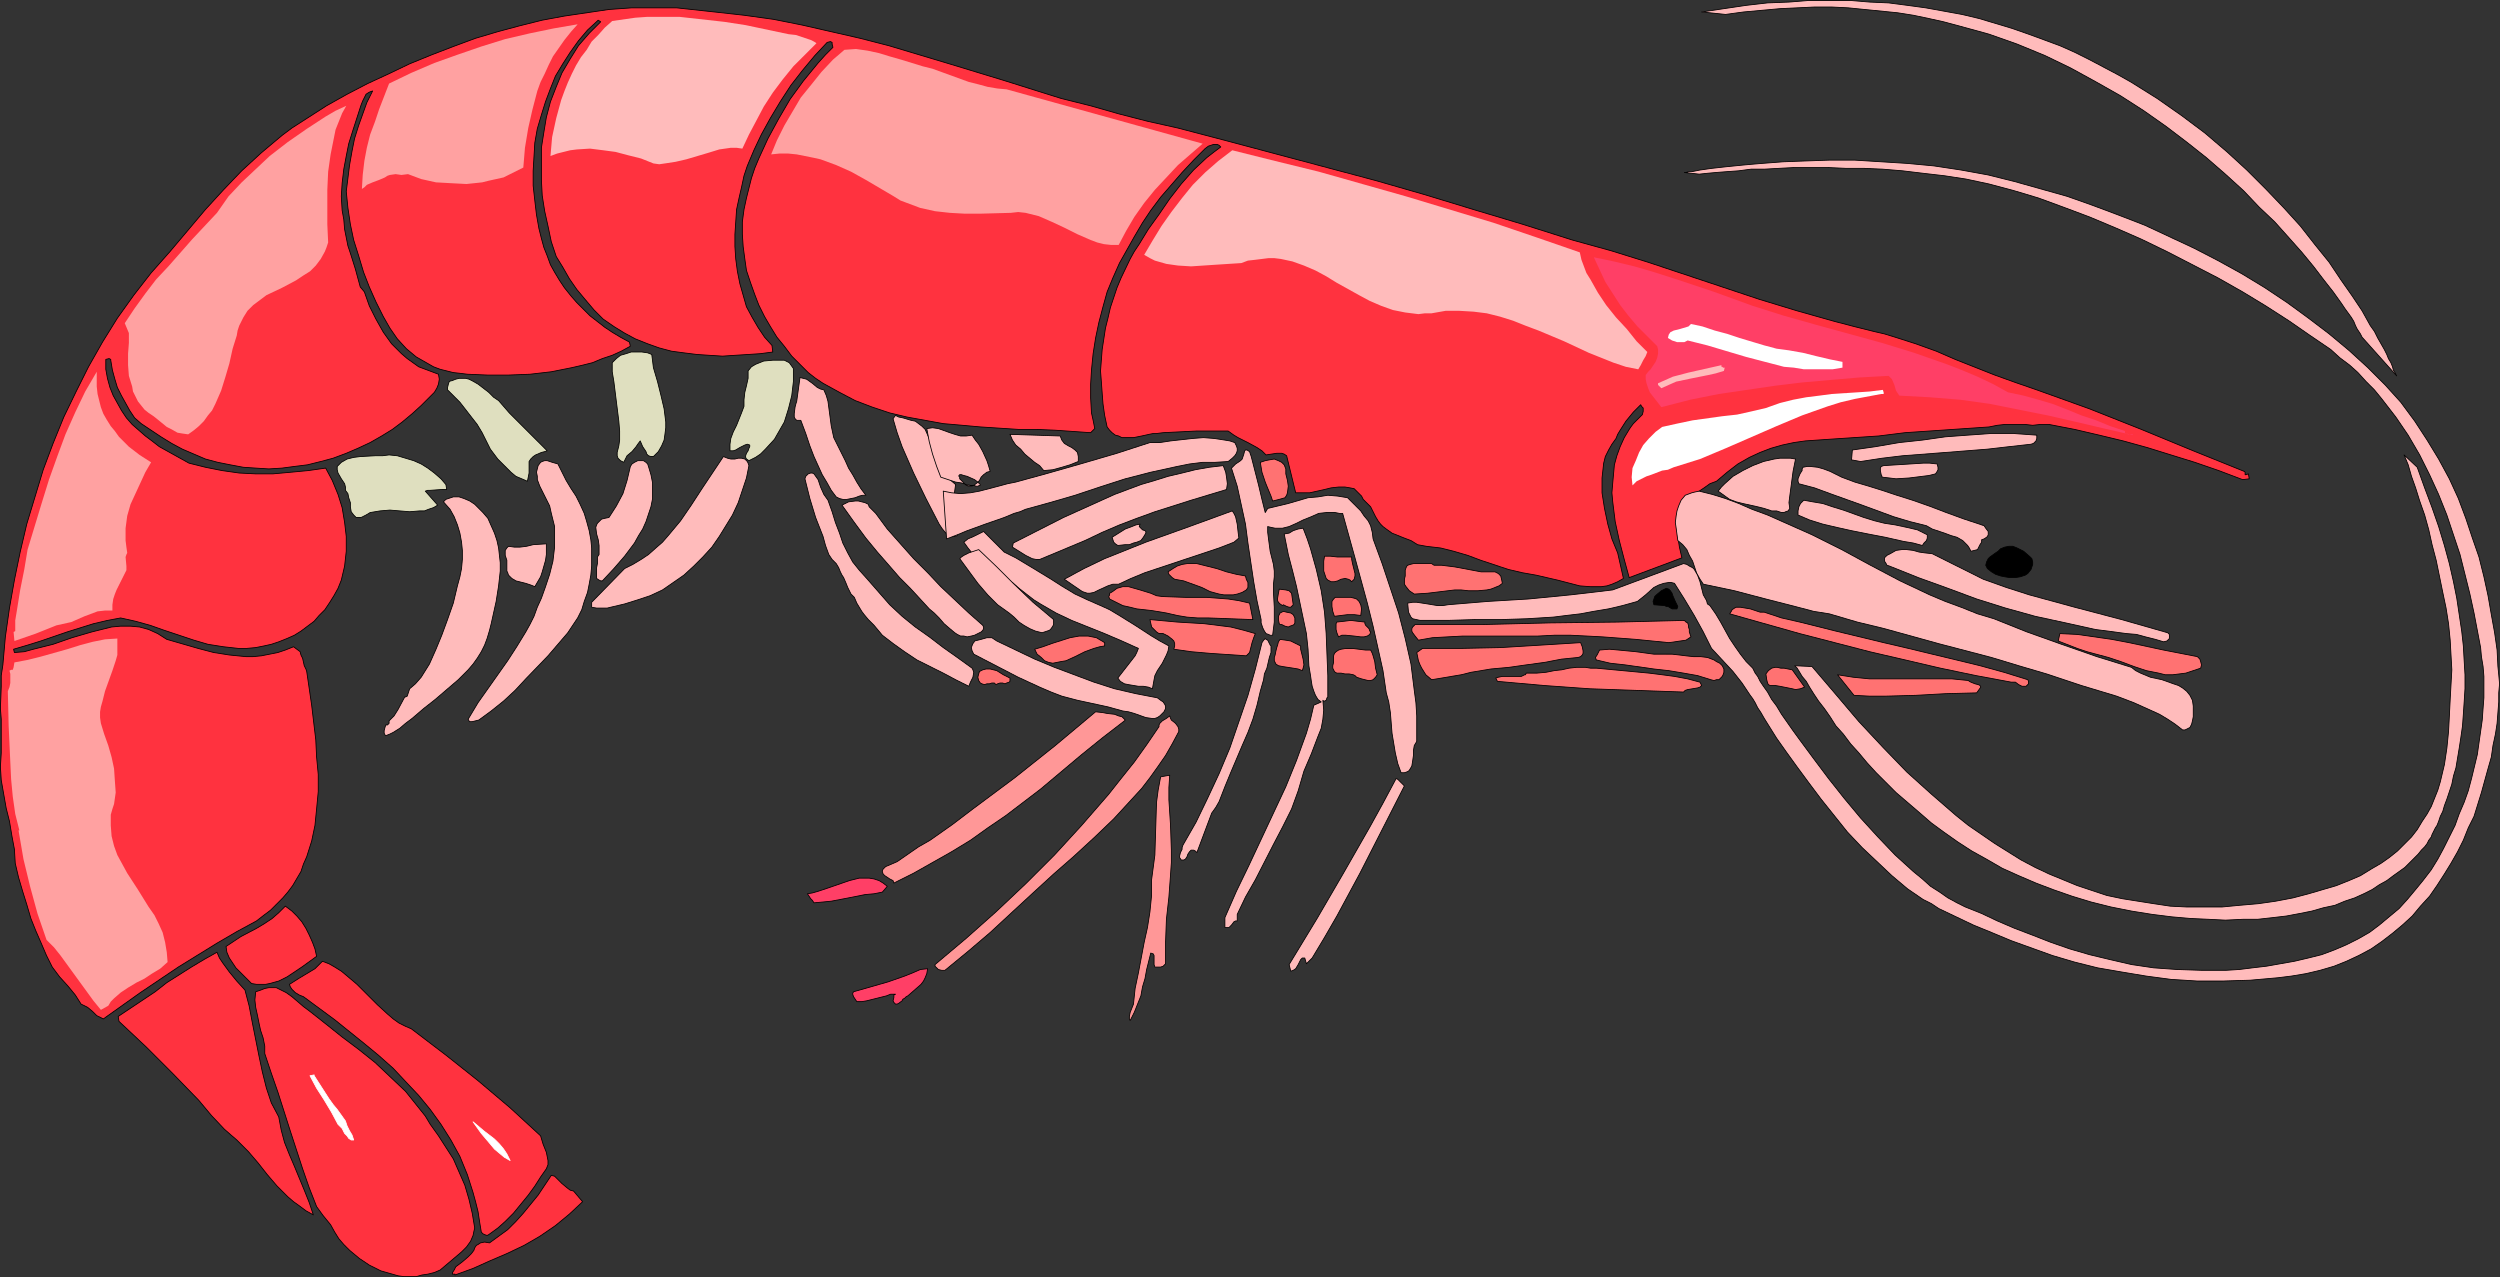 <?xml version="1.0" encoding="UTF-8" standalone="no"?>
<svg
   version="1.0"
   width="129.809mm"
   height="66.309mm"
   id="svg84"
   sodipodi:docname="Shrimp 12.wmf"
   xmlns:inkscape="http://www.inkscape.org/namespaces/inkscape"
   xmlns:sodipodi="http://sodipodi.sourceforge.net/DTD/sodipodi-0.dtd"
   xmlns="http://www.w3.org/2000/svg"
   xmlns:svg="http://www.w3.org/2000/svg">
  <rect width="100%" height="100%" fill="#333333" stroke="none"/>
  <sodipodi:namedview
     id="namedview84"
     pagecolor="#ffffff"
     bordercolor="#000000"
     borderopacity="0.25"
     inkscape:showpageshadow="2"
     inkscape:pageopacity="0.0"
     inkscape:pagecheckerboard="0"
     inkscape:deskcolor="#d1d1d1"
     inkscape:document-units="mm" />
  <defs
     id="defs1">
    <pattern
       id="WMFhbasepattern"
       patternUnits="userSpaceOnUse"
       width="6"
       height="6"
       x="0"
       y="0" />
  </defs>
  <path
     style="fill:#ff323f;fill-opacity:1;fill-rule:evenodd;stroke:#000000;stroke-width:0.162px;stroke-linecap:round;stroke-linejoin:round;stroke-miterlimit:4;stroke-dasharray:none;stroke-opacity:1"
     d="m 373.861,84.912 -2.586,0.323 -2.586,0.323 -4.848,0.323 -4.848,0.323 -4.686,0.323 -2.262,0.323 -2.262,0.485 -2.262,0.646 -2.101,0.808 -2.101,0.97 -2.262,1.293 -2.101,1.616 -2.101,1.777 -1.293,0.485 -1.131,0.808 -0.97,0.646 -0.808,0.808 -0.97,0.808 -0.808,0.97 -0.808,0.97 -0.808,1.293 -0.162,0.97 v 0.97 l 0.162,2.101 0.323,2.101 0.485,2.101 -10.342,3.878 -0.97,-3.555 -0.97,-3.716 -0.808,-3.716 -0.485,-3.878 -0.162,-1.777 0.162,-1.939 0.162,-1.777 0.162,-1.777 0.485,-1.777 0.646,-1.777 0.808,-1.777 0.97,-1.616 0.323,-0.485 0.485,-0.646 1.131,-1.131 0.646,-0.646 0.162,-0.646 v -0.323 -0.323 l -0.323,-0.323 -0.162,-0.323 -1.454,1.454 -1.454,1.777 -1.131,1.777 -0.485,0.808 -0.323,0.808 -0.808,1.131 -0.646,1.131 -0.646,1.293 -0.323,1.293 -0.162,1.454 -0.162,1.454 v 1.454 1.454 l 0.485,3.07 0.646,3.07 0.808,2.909 1.131,2.747 1.131,5.009 -1.131,0.646 -1.131,0.485 -0.97,0.323 -1.131,0.162 h -1.131 -0.97 l -2.101,-0.162 -4.363,-1.131 -2.101,-0.485 -2.101,-0.485 -2.747,-0.485 -2.747,-0.646 -5.333,-1.777 -2.586,-0.97 -2.747,-0.808 -2.586,-0.646 -2.747,-0.323 -1.778,-0.323 -1.293,-0.808 -1.293,-0.485 -2.424,-0.97 -1.131,-0.808 -0.646,-0.485 -0.485,-0.485 -0.485,-0.646 -0.485,-0.808 -0.485,-0.97 -0.485,-0.97 -0.485,-0.485 -0.485,-0.485 -0.485,-0.485 -0.323,-0.646 -0.97,-0.97 -0.485,-0.485 -0.808,-0.162 -0.97,-0.162 h -1.293 l -1.454,0.162 -1.293,0.323 -2.909,0.646 h -1.454 -1.293 l -1.778,-7.271 v 0 l -0.485,-0.323 -0.485,-0.162 h -0.97 l -2.101,0.323 -0.808,-0.808 -0.97,-0.646 -1.778,-0.97 -1.939,-0.97 -0.808,-0.485 -1.131,-0.808 h -3.07 -3.232 l -6.464,0.323 -1.293,0.162 h -0.646 l -0.808,0.162 -1.454,0.323 -0.808,0.162 -0.808,0.162 h -1.454 -0.808 l -0.646,-0.323 -0.646,-0.162 -0.646,-0.485 -0.485,-0.485 -0.485,-0.646 -0.485,-2.262 -0.323,-2.262 -0.162,-2.101 -0.162,-2.262 -0.162,-2.101 0.162,-2.101 0.162,-2.101 0.646,-4.201 0.485,-1.939 0.485,-2.101 0.646,-1.939 0.646,-1.939 0.808,-1.939 1.778,-3.716 0.808,-1.454 0.97,-1.454 1.778,-2.909 2.101,-2.909 2.101,-3.07 2.262,-2.909 2.424,-2.747 2.586,-2.424 1.454,-1.131 1.293,-0.97 -0.323,-0.323 -0.323,-0.162 h -0.808 l -0.97,0.323 -0.646,0.485 -2.262,2.262 -2.262,2.424 -2.101,2.424 -2.101,2.424 -1.939,2.585 -1.616,2.424 -1.616,2.747 -1.454,2.585 -1.454,2.585 -1.293,2.909 -1.131,2.747 -0.808,2.909 -0.808,3.07 -0.646,3.07 -0.485,3.07 -0.323,3.232 -0.162,2.747 v 2.747 l 0.162,2.909 0.323,1.454 0.323,1.616 -0.808,0.808 -6.949,-0.485 -3.717,-0.162 h -3.555 l -7.434,-0.485 -3.555,-0.323 -3.717,-0.323 -3.555,-0.646 -3.555,-0.646 -3.394,-0.808 -3.394,-1.131 -3.394,-1.293 -3.07,-1.616 -3.232,-1.777 -1.454,-0.97 -1.454,-1.131 -1.616,-1.616 -1.616,-1.616 -1.454,-1.939 -1.454,-1.777 -1.293,-2.101 -1.131,-1.939 -1.131,-2.262 -0.808,-2.101 -0.808,-2.262 -0.808,-2.424 -0.323,-2.262 -0.323,-2.424 -0.162,-2.424 v -2.424 l 0.323,-2.424 0.485,-2.262 0.485,-1.939 0.485,-1.939 0.646,-1.939 0.808,-1.939 1.778,-3.878 2.101,-3.878 2.262,-3.878 2.586,-3.555 2.909,-3.555 1.454,-1.616 1.454,-1.454 -0.162,-0.646 V 8.322 l -0.323,-0.162 -0.646,0.162 -2.424,2.585 -2.424,2.909 -2.262,2.909 -2.101,3.232 -1.939,3.232 -1.778,3.232 -1.454,3.07 -1.293,3.07 -0.646,1.939 -0.485,2.262 -0.485,2.101 -0.485,2.262 -0.162,2.424 -0.162,2.424 v 2.424 l 0.162,2.424 0.323,2.424 0.485,2.424 0.646,2.262 0.646,2.262 1.131,2.101 1.131,1.939 1.293,1.939 1.454,1.616 0.162,1.293 -2.424,0.323 -2.424,0.162 -2.586,0.162 -2.424,0.162 -2.586,-0.162 -2.424,-0.162 -2.586,-0.323 -2.424,-0.323 -2.424,-0.646 -2.262,-0.808 -2.424,-0.97 -2.101,-1.131 -2.101,-1.293 -2.101,-1.454 -1.778,-1.777 -1.778,-2.101 -1.616,-1.939 -1.454,-2.101 -1.293,-2.262 -1.293,-2.101 -0.97,-2.909 -0.646,-3.07 -0.646,-2.909 -0.485,-3.07 -0.162,-3.07 v -3.232 -3.07 l 0.485,-3.07 0.485,-2.909 0.808,-3.07 1.131,-2.909 1.131,-2.747 1.616,-2.747 1.616,-2.585 2.101,-2.424 2.262,-2.262 -0.485,-0.323 -2.101,1.939 -1.778,2.101 -1.616,2.262 -1.454,2.262 -1.454,2.424 -0.97,2.424 -0.97,2.585 -0.808,2.585 -0.808,2.747 -0.485,2.747 -0.162,2.747 -0.162,2.747 v 2.909 l 0.323,2.909 0.323,2.747 0.485,2.747 0.485,1.939 0.485,1.777 0.646,1.616 0.646,1.777 0.808,1.454 0.97,1.616 0.97,1.454 1.293,1.616 1.131,1.293 1.293,1.293 1.293,1.293 1.454,1.131 1.454,1.131 1.454,0.97 1.616,0.97 1.778,0.97 0.162,0.808 -1.778,0.97 -1.778,0.808 -1.939,0.646 -1.939,0.808 -1.939,0.485 -2.101,0.485 -4.04,0.808 -4.202,0.485 -4.202,0.162 H 95.748 L 91.708,73.44 90.415,73.278 88.961,73.117 87.668,72.794 86.375,72.471 85.082,71.986 83.951,71.339 82.82,70.693 81.689,70.047 79.75,68.431 77.972,66.492 76.518,64.391 75.225,62.129 73.77,59.221 72.478,56.312 71.346,53.404 70.377,50.172 69.407,47.102 l -0.646,-3.07 -0.485,-3.232 -0.323,-3.232 0.323,-2.585 0.323,-2.585 0.485,-2.747 0.485,-2.424 0.808,-2.585 0.808,-2.262 0.808,-2.262 1.131,-2.262 -0.485,0.162 -0.323,0.162 -0.485,0.323 -0.162,0.323 -0.485,0.97 -0.323,0.808 -1.616,5.009 -0.808,2.585 -0.485,2.424 -0.485,2.585 -0.323,2.747 -0.162,2.585 0.162,2.747 0.323,1.777 0.162,1.939 0.323,1.616 0.323,1.616 0.485,1.454 0.97,3.07 0.485,1.777 0.485,1.777 0.808,0.97 0.97,2.747 1.293,2.585 1.454,2.585 1.616,2.262 0.97,0.97 0.97,0.97 1.131,0.97 1.131,0.808 1.131,0.808 1.293,0.485 1.293,0.485 1.293,0.485 0.162,0.97 -0.162,0.97 -0.323,0.808 -0.485,0.808 -1.293,1.293 -1.293,1.293 -1.778,1.616 -1.939,1.616 -1.939,1.454 -2.101,1.293 -2.262,1.293 -2.424,1.131 -2.262,0.97 -2.586,0.97 -2.424,0.646 -2.586,0.646 -2.586,0.323 -2.424,0.323 -2.586,0.162 -2.586,-0.162 -2.424,-0.162 -2.586,-0.485 -2.424,-0.485 -2.424,-0.646 -2.262,-0.97 -2.262,-0.97 -2.101,-1.131 -2.101,-1.293 -3.878,-2.585 -1.293,-1.131 -0.97,-1.454 -0.808,-1.454 -0.808,-1.454 -0.808,-1.616 -0.485,-1.616 -0.485,-1.777 -0.323,-1.939 v -0.162 l -0.323,-0.162 -0.646,0.162 v 1.939 l 0.323,1.777 0.485,1.777 0.646,1.616 0.808,1.454 0.808,1.454 0.97,1.454 1.131,1.293 1.293,1.131 1.293,1.131 1.293,0.97 1.454,1.131 2.909,1.616 2.909,1.616 3.232,0.808 3.232,0.646 3.394,0.485 3.232,0.162 h 3.394 l 3.555,-0.323 3.394,-0.323 3.394,-0.485 1.293,2.424 1.131,2.747 0.808,2.585 0.485,2.909 0.323,2.747 v 2.909 l -0.323,2.909 -0.646,2.747 -0.646,1.616 -0.808,1.454 -0.808,1.293 -0.97,1.454 -1.131,1.131 -0.97,1.131 -1.293,0.97 -1.293,0.97 -1.293,0.808 -1.454,0.646 -1.616,0.646 -1.454,0.485 -1.454,0.323 -1.616,0.323 -1.778,0.162 h -1.616 l -2.909,-0.323 -3.07,-0.485 -2.747,-0.808 -2.909,-0.97 -2.909,-0.97 -2.747,-0.97 -2.909,-0.808 -2.909,-0.646 -2.586,0.485 -2.747,0.646 -5.171,1.616 -5.171,1.777 -2.586,0.808 -2.747,0.808 0.162,0.646 1.939,-0.162 1.778,-0.485 1.939,-0.485 1.939,-0.485 3.717,-1.293 3.878,-1.131 1.939,-0.485 1.939,-0.485 1.778,-0.162 h 1.939 l 1.778,0.162 1.778,0.485 1.778,0.808 1.778,1.131 6.141,1.777 3.07,0.808 3.07,0.485 3.232,0.323 h 1.454 l 1.616,-0.162 1.616,-0.323 1.616,-0.323 1.454,-0.485 1.616,-0.646 0.646,0.485 0.646,0.485 0.162,0.646 0.323,0.646 0.323,1.454 0.323,0.646 0.162,0.485 0.97,6.625 0.808,6.787 0.162,3.393 0.323,3.393 v 3.393 l -0.323,3.393 -0.323,3.232 -0.646,3.07 -0.97,3.07 -0.646,1.454 -0.485,1.454 -1.616,2.747 -0.97,1.293 -0.97,1.131 -1.131,1.131 -1.293,1.293 -1.293,0.97 -1.454,1.131 -3.878,2.101 -3.878,2.262 -7.595,4.686 -7.434,5.009 -7.272,5.171 -1.293,-0.646 -0.808,-0.808 -0.97,-0.808 -1.293,-0.646 -1.131,-1.777 -1.454,-1.777 -1.616,-1.777 -1.454,-1.939 -1.131,-2.262 -0.97,-2.262 L 7.03,182.671 6.06,180.247 5.252,177.5 4.444,174.915 3.636,172.168 2.99,169.421 2.828,166.674 2.343,164.089 1.858,161.18 1.212,158.595 0.727,155.848 0.242,153.101 0.081,150.516 0.242,147.769 v -4.363 -2.262 L 0.081,139.043 0.242,134.68 v -2.101 l 0.323,-2.101 0.485,-5.494 0.808,-5.655 0.97,-5.494 1.131,-5.494 1.293,-5.494 1.616,-5.332 1.616,-5.332 1.939,-5.171 2.101,-5.171 2.424,-5.009 2.424,-4.848 2.747,-4.848 2.909,-4.686 3.232,-4.524 3.394,-4.363 3.717,-4.201 6.949,-8.241 3.555,-3.878 3.555,-3.716 3.878,-3.555 4.04,-3.393 1.939,-1.454 2.262,-1.454 2.262,-1.454 2.262,-1.454 4.04,-2.262 4.04,-2.101 4.202,-1.939 4.04,-1.939 4.363,-1.777 4.202,-1.616 4.363,-1.616 4.363,-1.293 4.202,-1.131 4.525,-1.131 4.363,-0.808 4.363,-0.646 4.363,-0.646 4.525,-0.323 h 4.363 4.363 l 7.434,0.808 5.818,0.646 5.818,0.808 5.656,1.131 5.656,1.293 5.656,1.293 5.656,1.454 11.312,3.393 11.15,3.393 11.312,3.555 5.818,1.454 5.656,1.616 5.656,1.454 5.818,1.293 9.858,2.585 9.696,2.585 19.392,5.171 9.534,2.747 9.534,2.909 9.696,2.909 9.696,3.07 7.595,2.101 7.272,2.262 14.544,4.848 7.272,2.424 7.434,2.262 7.434,2.101 3.717,0.97 3.878,0.97 2.101,0.485 2.101,0.646 4.04,1.293 4.04,1.454 3.717,1.616 7.757,3.07 4.04,1.454 4.202,1.454 10.342,3.716 10.181,4.04 10.181,4.201 10.019,4.04 0.162,0.162 v 0.323 0.162 h 0.162 l 0.485,-0.162 0.162,0.97 -1.293,0.162 -4.686,-1.777 -4.686,-1.616 -4.686,-1.454 -4.686,-1.454 -4.686,-1.293 -4.686,-1.131 -4.848,-1.131 -5.01,-0.97 h -1.778 l -1.454,0.162 -1.454,-0.162 h -4.04 l -1.454,0.162 -1.616,0.323 z"
     id="path1" />
  <path
     style="fill:#ffa1a1;fill-opacity:1;fill-rule:evenodd;stroke:none"
     d="m 113.362,4.767 -1.293,1.454 -1.293,1.616 -1.131,1.616 -1.131,1.616 -0.808,1.616 -0.808,1.777 -0.808,1.616 -0.646,1.777 -0.97,3.716 -0.808,3.555 -0.646,3.878 -0.323,3.878 -1.293,0.646 -1.293,0.646 -1.293,0.646 -1.454,0.323 -1.454,0.323 -1.293,0.323 -3.07,0.323 -3.07,-0.162 -2.909,-0.162 -2.909,-0.646 -2.586,-0.97 -1.293,0.162 -1.131,-0.162 -1.131,0.162 -0.485,0.162 -0.485,0.323 -1.131,0.485 -1.293,0.485 -1.131,0.485 -0.485,0.485 -0.485,0.323 0.162,-2.747 0.323,-2.747 0.485,-2.585 0.646,-2.585 0.97,-2.585 0.808,-2.424 1.939,-5.009 4.363,-2.101 4.525,-1.939 4.525,-1.616 4.686,-1.616 4.686,-1.454 4.848,-1.131 4.686,-0.97 z"
     id="path2" />
  <path
     style="fill:#ffbbbb;fill-opacity:1;fill-rule:evenodd;stroke:none"
     d="m 154.732,6.706 1.454,0.162 1.454,0.485 1.454,0.485 0.646,0.323 0.485,0.323 -2.262,2.262 -2.262,2.262 -2.101,2.585 -1.939,2.585 -1.778,2.747 -1.454,2.747 -1.454,2.747 -1.293,2.747 -1.131,-0.162 h -1.131 l -2.262,0.323 -2.101,0.646 -4.363,1.293 -2.101,0.485 -2.101,0.323 -1.131,0.162 -1.131,-0.162 -2.424,-0.97 -2.586,-0.646 -2.424,-0.646 -2.424,-0.323 -2.586,-0.323 -2.586,0.162 -1.293,0.162 -1.293,0.323 -1.293,0.323 -1.293,0.485 0.323,-3.716 0.808,-3.716 0.97,-3.555 0.646,-1.777 0.646,-1.616 0.808,-1.777 0.808,-1.616 0.97,-1.616 1.131,-1.454 0.97,-1.616 1.293,-1.293 1.293,-1.454 1.454,-1.293 2.262,-0.323 2.262,-0.323 2.262,-0.162 h 2.101 4.363 l 4.363,0.485 4.363,0.485 4.202,0.646 z"
     id="path3" />
  <path
     style="fill:#ffa1a1;fill-opacity:1;fill-rule:evenodd;stroke:none"
     d="m 67.953,20.764 -0.808,1.454 -0.646,1.616 -0.646,1.616 -0.323,1.616 -0.646,3.232 -0.485,3.393 -0.162,3.555 v 6.787 l 0.162,3.555 -0.323,0.97 -0.323,0.808 -0.808,1.454 -0.97,1.293 -1.131,1.131 -1.293,0.808 -1.454,0.97 -2.747,1.454 -3.07,1.454 -1.293,0.97 -1.293,0.97 -1.131,1.131 -0.808,1.293 -0.808,1.616 -0.323,0.97 -0.162,0.97 -0.808,2.585 -0.646,2.909 -0.808,2.747 -0.808,2.585 -1.131,2.585 -0.646,1.293 -0.808,0.97 -0.808,1.131 -0.97,0.97 -0.97,0.808 -1.131,0.808 -1.131,-0.162 -0.97,-0.162 -1.131,-0.646 -0.97,-0.485 -1.778,-1.454 -0.808,-0.646 -0.97,-0.646 -0.808,-0.646 -0.646,-0.808 -0.646,-0.808 -0.485,-0.97 -0.485,-0.97 -0.162,-0.97 -0.646,-2.101 -0.162,-2.101 v -2.262 l 0.162,-2.101 V 65.361 l -0.808,-1.939 1.939,-2.909 2.101,-2.909 2.101,-2.747 2.424,-2.585 4.686,-5.332 2.424,-2.585 2.424,-2.585 1.131,-1.616 1.131,-1.616 2.586,-2.747 2.747,-2.585 2.747,-2.585 3.555,-2.747 3.717,-2.585 3.717,-2.424 1.939,-1.131 z"
     id="path4" />
  <path
     style="fill:#ffa1a1;fill-opacity:1;fill-rule:evenodd;stroke:none"
     d="m 236.017,28.196 -2.424,2.101 -2.424,2.101 -2.262,2.424 -2.262,2.424 -2.101,2.585 -1.939,2.747 -1.616,2.747 -1.454,2.747 h -1.454 l -1.454,-0.162 -1.293,-0.323 -1.293,-0.485 -2.586,-1.131 -2.586,-1.293 -2.424,-1.131 -2.586,-1.131 -1.293,-0.323 -1.293,-0.323 -1.454,-0.162 -1.454,0.162 -5.979,0.162 h -3.07 l -2.909,-0.162 -2.909,-0.323 -2.909,-0.646 -1.293,-0.485 -1.293,-0.485 -1.293,-0.485 -1.293,-0.808 -2.747,-1.616 -2.747,-1.616 -2.909,-1.616 -2.909,-1.293 -3.07,-1.131 -1.454,-0.323 -1.616,-0.323 -1.616,-0.323 -1.616,-0.162 h -1.778 l -1.616,0.162 1.131,-2.747 1.454,-2.909 1.616,-2.747 1.616,-2.747 2.101,-2.585 1.939,-2.424 2.262,-2.424 2.262,-1.939 2.262,-0.162 2.262,0.323 2.262,0.485 2.101,0.646 2.262,0.646 2.101,0.646 2.101,0.646 1.939,0.485 3.555,1.293 3.555,1.293 1.939,0.485 1.778,0.485 1.939,0.323 1.778,0.162 z"
     id="path5" />
  <path
     style="fill:#ffa1a1;fill-opacity:1;fill-rule:evenodd;stroke:none"
     d="m 29.654,90.73 -1.131,1.939 -0.97,2.101 -0.97,2.101 -0.97,2.101 -0.646,2.262 -0.323,2.424 v 1.131 1.293 l 0.162,1.293 0.162,1.131 -0.162,0.323 -0.162,0.485 0.162,1.777 v 0.808 l -0.97,1.939 -0.97,1.939 -0.323,0.808 -0.323,0.97 -0.162,1.131 v 1.131 h -1.454 l -1.454,0.162 -1.293,0.485 -1.293,0.485 -2.586,1.131 -1.454,0.323 -1.454,0.323 -4.04,1.616 -4.202,1.454 -0.162,-1.777 0.323,-0.162 v -2.101 l 0.323,-1.939 0.646,-4.04 0.808,-4.04 0.323,-1.939 0.323,-1.939 2.747,-9.049 1.454,-4.686 1.616,-4.524 1.616,-4.363 1.939,-4.363 1.939,-4.04 2.262,-3.878 v 1.454 1.454 l 0.162,1.454 0.323,1.293 0.323,1.293 0.485,1.293 0.646,1.131 0.808,1.293 0.808,0.97 0.808,1.131 1.939,1.939 2.101,1.616 z"
     id="path6" />
  <path
     style="fill:#ffbbbb;fill-opacity:1;fill-rule:evenodd;stroke:none"
     d="m 310.029,49.526 0.323,1.454 0.485,1.293 0.485,1.293 0.808,1.293 1.454,2.585 1.616,2.424 1.939,2.424 2.101,2.262 1.939,2.424 2.101,2.101 -0.323,0.808 -0.485,0.808 -0.485,0.97 -0.485,0.808 -2.424,-0.485 -2.424,-0.808 -2.424,-0.97 -2.424,-0.97 -4.848,-2.262 -5.01,-2.101 -2.586,-0.97 -2.424,-0.97 -2.586,-0.808 -2.586,-0.646 -2.586,-0.323 -2.747,-0.162 h -2.747 l -2.747,0.485 h -1.293 l -1.293,0.162 -1.293,-0.162 -1.293,-0.162 -2.424,-0.485 -2.262,-0.808 -2.262,-0.97 -2.101,-1.131 -4.363,-2.424 -2.101,-1.293 -2.101,-1.131 -2.262,-0.97 -2.262,-0.808 -2.262,-0.485 -1.293,-0.162 h -1.131 l -1.293,0.162 -1.293,0.162 -1.454,0.162 -1.293,0.485 -5.01,0.323 -2.424,0.162 -2.424,0.162 -2.586,-0.162 -2.262,-0.323 -1.131,-0.323 -1.131,-0.323 -0.97,-0.485 -1.131,-0.646 1.616,-2.747 1.778,-2.909 1.939,-2.747 2.101,-2.747 2.101,-2.585 2.424,-2.424 2.586,-2.262 2.747,-2.101 8.403,2.101 8.565,2.101 8.565,2.424 8.565,2.424 8.565,2.585 8.565,2.585 8.565,2.909 z"
     id="path7" />
  <path
     style="fill:#dfdfbf;fill-opacity:1;fill-rule:evenodd;stroke:#000000;stroke-width:0.162px;stroke-linecap:round;stroke-linejoin:round;stroke-miterlimit:4;stroke-dasharray:none;stroke-opacity:1"
     d="m 97.849,78.611 2.101,2.424 2.424,2.424 2.424,2.424 2.586,2.585 -0.485,0.162 -0.646,0.162 -1.131,0.485 -0.485,0.323 -0.485,0.485 -0.323,0.485 v 0.646 1.616 l -0.162,0.808 -0.162,0.808 -1.131,-0.485 -1.131,-0.485 -0.97,-0.808 -0.808,-0.808 -1.778,-1.777 -1.454,-1.939 -0.808,-1.616 -0.808,-1.616 -0.97,-1.616 -1.131,-1.454 -2.262,-2.909 -2.424,-2.424 v -0.485 l 0.162,-0.646 0.162,-0.485 0.323,-0.162 h 0.162 l 0.808,-0.323 0.646,-0.162 h 0.646 0.646 l 0.646,0.162 0.646,0.323 1.131,0.646 2.101,1.616 0.97,0.97 z"
     id="path8" />
  <path
     style="fill:#dfdfbf;fill-opacity:1;fill-rule:evenodd;stroke:#000000;stroke-width:0.162px;stroke-linecap:round;stroke-linejoin:round;stroke-miterlimit:4;stroke-dasharray:none;stroke-opacity:1"
     d="m 127.906,69.562 0.323,2.585 0.808,2.747 0.646,2.585 0.646,2.747 0.162,1.293 0.162,1.293 v 1.131 l -0.162,1.293 -0.162,1.131 -0.485,1.131 -0.646,1.131 -0.97,0.97 h -0.485 l -0.485,-0.162 -0.323,-0.323 -0.162,-0.485 -0.646,-0.97 -0.485,-1.131 -0.485,0.646 -0.323,0.485 -0.808,0.97 -0.97,0.808 -0.323,0.646 -0.323,0.646 -0.646,-0.323 -0.485,-0.485 -0.162,-0.485 v -0.646 l 0.323,-1.293 0.162,-1.131 v -1.777 l -0.162,-1.939 -0.97,-7.756 -0.323,-1.939 V 71.178 l 0.808,-0.808 0.808,-0.646 1.131,-0.323 0.97,-0.323 h 1.131 0.97 l 1.131,0.162 z"
     id="path9" />
  <path
     style="fill:#dfdfbf;fill-opacity:1;fill-rule:evenodd;stroke:#000000;stroke-width:0.162px;stroke-linecap:round;stroke-linejoin:round;stroke-miterlimit:4;stroke-dasharray:none;stroke-opacity:1"
     d="m 155.701,72.309 v 2.585 l -0.323,2.747 -0.646,2.585 -0.808,2.585 -0.646,1.131 -0.646,1.131 -0.646,1.131 -1.778,1.939 -0.97,0.97 -0.97,0.646 -1.293,0.646 -0.485,-0.323 -0.162,-0.323 V 89.437 l 0.162,-0.485 0.323,-0.485 0.162,-0.485 0.162,-0.323 v -0.323 l -0.485,-0.162 -0.485,0.162 -0.97,0.485 -0.808,0.485 -0.485,0.162 h -0.646 v -1.293 l 0.162,-1.131 0.485,-1.293 0.646,-1.293 0.97,-2.424 0.485,-1.293 v -1.293 l 0.162,-1.454 0.323,-1.293 0.323,-1.454 v -0.808 -0.646 l 0.646,-0.808 0.808,-0.485 0.808,-0.323 0.808,-0.323 1.778,-0.162 h 1.939 0.323 l 0.323,0.162 0.646,0.323 z"
     id="path10" />
  <path
     style="fill:#dfdfbf;fill-opacity:1;fill-rule:evenodd;stroke:#000000;stroke-width:0.162px;stroke-linecap:round;stroke-linejoin:round;stroke-miterlimit:4;stroke-dasharray:none;stroke-opacity:1"
     d="m 87.506,95.092 0.162,0.97 h -0.97 l -2.262,0.162 h -0.485 l -0.485,0.162 2.424,2.747 -0.808,0.485 -0.97,0.323 -0.808,0.323 h -0.97 l -1.939,0.162 -1.939,-0.162 -1.939,-0.162 -1.939,0.162 -0.97,0.162 -0.97,0.162 -0.808,0.485 -0.97,0.485 h -0.485 -0.485 l -0.323,-0.323 -0.162,-0.162 -0.485,-0.646 -0.162,-0.97 v -0.808 l -0.323,-0.97 -0.162,-0.808 -0.485,-0.646 v -0.646 l -0.162,-0.646 -0.646,-0.97 -0.646,-1.131 -0.162,-0.646 v -0.646 l 0.485,-0.485 0.323,-0.323 1.131,-0.646 1.293,-0.323 1.293,-0.162 2.909,-0.162 h 1.454 l 1.293,-0.162 1.616,0.162 1.616,0.485 1.616,0.485 1.454,0.646 1.293,0.808 1.293,0.97 1.293,1.131 z"
     id="path11" />
  <path
     style="fill:#ffbbbb;fill-opacity:1;fill-rule:evenodd;stroke:#000000;stroke-width:0.162px;stroke-linecap:round;stroke-linejoin:round;stroke-miterlimit:4;stroke-dasharray:none;stroke-opacity:1"
     d="m 161.681,76.51 0.485,1.131 0.323,1.131 0.323,2.424 0.323,2.424 0.485,2.262 1.454,2.909 0.808,1.616 0.646,1.454 0.808,1.293 0.808,1.454 0.808,1.293 0.97,1.293 h -0.646 l -0.646,0.162 -0.808,0.323 -0.808,0.162 -0.808,0.162 h -0.808 l -0.646,-0.162 -0.646,-0.323 -0.97,-1.293 -0.808,-1.454 -0.97,-1.616 -0.808,-1.777 -0.808,-1.777 -0.808,-2.101 -0.808,-2.424 -0.97,-2.585 h -0.808 l -0.323,-0.323 -0.162,-0.323 v -0.646 l 0.162,-1.293 0.162,-0.646 0.162,-0.485 0.646,-4.686 0.646,0.162 0.646,0.162 1.131,0.808 0.97,0.808 0.646,0.323 z"
     id="path12" />
  <path
     style="fill:#ffbbbb;fill-opacity:1;fill-rule:evenodd;stroke:#000000;stroke-width:0.162px;stroke-linecap:round;stroke-linejoin:round;stroke-miterlimit:4;stroke-dasharray:none;stroke-opacity:1"
     d="m 113.039,97.354 0.808,1.616 0.808,1.777 0.485,1.616 0.485,1.777 0.323,1.777 0.162,1.616 v 1.777 1.777 l -0.162,1.777 -0.323,1.777 -0.323,1.616 -0.646,1.777 -0.485,1.616 -0.808,1.616 -0.97,1.454 -0.97,1.454 -3.878,4.524 -4.363,4.524 -2.101,2.262 -2.262,2.101 -2.424,1.939 -2.424,1.777 -0.646,0.162 -0.646,0.162 h -0.162 -0.323 l -0.162,-0.162 -0.162,-0.323 1.939,-3.232 1.939,-2.747 1.939,-2.747 1.939,-2.747 1.778,-2.747 1.778,-2.909 0.808,-1.454 0.808,-1.616 0.646,-1.777 0.808,-1.777 0.808,-2.262 0.808,-2.424 0.646,-2.585 0.323,-2.747 v -2.747 -1.293 l -0.323,-1.293 -0.323,-1.293 -0.323,-1.454 -0.646,-1.293 -0.646,-1.293 -0.646,-1.293 -0.485,-1.293 v -0.646 l -0.162,-0.808 0.162,-0.646 0.162,-0.646 0.485,-0.646 0.323,-0.162 0.485,-0.162 h 0.485 l 0.97,0.323 1.131,0.323 1.616,3.232 0.97,1.616 z"
     id="path13" />
  <path
     style="fill:#ff3f66;fill-opacity:1;fill-rule:evenodd;stroke:none"
     d="m 343.965,60.029 6.141,1.939 6.302,1.777 6.464,1.777 6.464,1.777 6.302,1.939 6.464,2.262 2.909,1.131 3.07,1.293 3.07,1.454 2.909,1.616 3.07,0.646 2.909,0.808 2.747,0.808 2.909,1.131 2.747,1.131 2.909,0.97 2.747,1.131 2.909,0.97 v 0.323 l 0.162,0.162 0.485,0.162 h 0.485 0.323 l 0.162,0.162 -5.656,-1.293 -5.494,-1.293 -5.656,-1.293 -5.656,-1.131 -5.656,-1.131 -5.818,-0.808 -5.979,-0.485 -5.979,-0.323 -0.323,-0.485 -0.323,-0.485 -0.323,-1.131 -0.485,-1.131 -0.323,-0.323 -0.323,-0.323 -5.818,0.323 -5.656,0.485 -5.494,0.485 -5.333,0.646 -5.494,0.808 -5.494,0.808 -5.656,1.131 -5.656,1.454 -1.131,-1.454 -1.131,-1.454 -0.323,-0.808 -0.323,-0.97 -0.162,-0.808 v -0.808 l 0.485,-0.646 0.485,-0.485 0.97,-1.454 0.323,-0.808 0.162,-0.808 v -0.808 l -0.162,-0.646 -1.939,-1.939 -1.939,-1.939 -1.778,-2.101 -1.616,-2.101 -1.454,-2.262 -1.454,-2.262 -1.131,-2.424 -1.131,-2.424 3.878,0.808 4.04,0.97 3.878,1.131 4.04,1.293 7.757,2.585 z"
     id="path14" />
  <path
     style="fill:#ffbbbb;fill-opacity:1;fill-rule:evenodd;stroke:#000000;stroke-width:0.162px;stroke-linecap:round;stroke-linejoin:round;stroke-miterlimit:4;stroke-dasharray:none;stroke-opacity:1"
     d="m 94.778,100.586 0.97,1.131 0.646,1.454 0.646,1.454 0.485,1.454 0.323,1.454 0.162,1.454 0.162,1.454 v 1.616 l -0.323,2.909 -0.485,3.07 -0.646,2.909 -0.323,1.454 -0.323,1.293 -0.485,1.616 -0.485,1.293 -0.646,1.293 -0.808,1.293 -0.808,1.131 -0.97,1.131 -1.939,1.939 -2.262,1.939 -2.262,1.939 -2.262,1.777 -2.262,1.939 -1.293,0.97 -1.131,0.97 -1.293,0.808 -0.646,0.323 -0.808,0.323 -0.162,-0.162 -0.162,-0.323 v -0.485 l 0.162,-0.646 0.162,-0.485 h 0.323 l 0.323,-0.323 v -0.485 l 0.97,-0.97 0.808,-1.293 1.293,-2.424 h 0.162 l 0.323,-0.162 0.162,-0.485 0.162,-0.485 0.162,-0.485 1.131,-0.97 1.131,-1.293 0.808,-1.293 0.808,-1.293 1.293,-2.909 1.131,-2.747 1.131,-3.07 1.131,-3.232 0.808,-3.393 0.485,-1.777 0.323,-1.616 0.162,-1.777 v -1.777 l -0.162,-1.616 -0.323,-1.777 -0.485,-1.616 -0.646,-1.616 -0.808,-1.454 -1.293,-1.454 0.485,-0.485 0.485,-0.162 0.485,-0.162 0.485,-0.162 h 1.131 l 0.97,0.323 1.131,0.485 0.97,0.646 0.808,0.808 z"
     id="path15" />
  <path
     style="fill:#ffbbbb;fill-opacity:1;fill-rule:evenodd;stroke:#000000;stroke-width:0.162px;stroke-linecap:round;stroke-linejoin:round;stroke-miterlimit:4;stroke-dasharray:none;stroke-opacity:1"
     d="m 127.26,91.537 0.485,1.616 0.323,1.616 v 1.616 1.454 l -0.323,1.616 -0.485,1.454 -0.485,1.454 -0.646,1.454 -0.808,1.293 -0.808,1.454 -1.939,2.585 -2.101,2.424 -2.262,2.424 h -0.323 l -0.323,-0.162 -0.485,-0.323 v -0.646 -0.646 -0.808 l 0.162,-0.808 v -0.646 -0.646 l 0.323,-0.485 v -0.485 -1.293 l -0.162,-1.131 -0.323,-1.131 -0.162,-1.293 0.162,-0.485 0.162,-0.323 0.323,-0.323 0.485,-0.485 0.646,-0.162 0.808,-0.162 1.454,-2.262 1.293,-2.424 0.808,-2.585 0.646,-2.747 0.323,-0.485 0.485,-0.323 0.646,-0.323 h 0.485 0.646 l 0.485,0.323 0.323,0.323 z"
     id="path16" />
  <path
     style="fill:#ffbbbb;fill-opacity:1;fill-rule:evenodd;stroke:#000000;stroke-width:0.162px;stroke-linecap:round;stroke-linejoin:round;stroke-miterlimit:4;stroke-dasharray:none;stroke-opacity:1"
     d="m 181.557,84.266 0.646,1.454 0.646,1.454 0.485,1.454 0.646,1.616 0.646,1.454 0.808,1.293 0.97,1.131 1.131,0.97 -0.162,1.131 -0.162,1.293 0.162,2.585 0.323,2.585 0.162,2.424 -0.485,0.162 h -0.485 l -0.485,-0.162 -0.646,-0.323 -0.808,-0.97 -0.646,-0.97 -2.586,-5.009 -2.424,-5.009 -1.131,-2.585 -1.131,-2.585 -0.97,-2.747 -0.808,-2.747 0.485,-0.646 0.646,0.323 0.808,0.162 1.616,0.485 0.808,0.162 0.646,0.485 0.646,0.485 z"
     id="path17" />
  <path
     style="fill:#ffbbbb;fill-opacity:1;fill-rule:evenodd;stroke:#000000;stroke-width:0.162px;stroke-linecap:round;stroke-linejoin:round;stroke-miterlimit:4;stroke-dasharray:none;stroke-opacity:1"
     d="m 146.975,91.376 -0.485,2.424 -0.808,2.424 -0.808,2.424 -1.131,2.424 -1.293,2.101 -1.293,2.101 -1.454,2.101 -1.778,1.939 -1.778,1.777 -1.939,1.777 -2.101,1.454 -2.101,1.454 -2.424,1.131 -2.424,0.808 -2.586,0.808 -2.747,0.646 -0.646,0.162 h -0.97 -1.131 l -0.97,-0.162 v -0.97 l 6.464,-6.625 1.616,-0.808 1.616,-0.97 1.454,-0.97 1.454,-1.293 1.293,-1.131 1.131,-1.293 2.424,-2.909 2.101,-3.07 2.101,-3.232 4.202,-6.302 0.808,0.323 0.646,0.162 h 0.808 l 0.646,-0.162 h 0.646 l 0.646,0.162 0.485,0.485 0.162,0.323 z"
     id="path18" />
  <path
     style="fill:#ffbbbb;fill-opacity:1;fill-rule:evenodd;stroke:#000000;stroke-width:0.162px;stroke-linecap:round;stroke-linejoin:round;stroke-miterlimit:4;stroke-dasharray:none;stroke-opacity:1"
     d="m 190.769,85.397 0.646,0.97 0.646,0.808 0.808,1.454 0.808,1.777 0.323,0.97 0.323,1.131 -0.646,0.162 -0.646,0.485 -0.485,0.485 -0.323,0.646 -0.485,0.485 -0.646,0.485 -0.485,0.162 h -0.485 l -0.485,-0.162 -0.485,-0.485 -0.485,-0.485 -0.323,-0.323 v -0.323 l -0.162,-0.162 v -0.162 l 0.162,-0.162 h 0.323 l 0.485,0.162 0.646,0.162 1.454,0.646 0.646,0.485 0.323,0.323 0.162,0.162 v 0.162 h -0.162 l -0.323,0.162 h -0.323 l -0.485,-0.162 h -0.646 l -0.808,-0.162 -0.97,-0.323 -1.131,-0.162 -1.454,-0.485 -1.454,-0.485 -0.808,-2.101 -0.808,-2.424 -0.646,-2.424 -0.485,-2.585 1.131,-0.162 1.131,0.162 2.262,0.808 0.97,0.323 1.131,0.323 h 1.131 z"
     id="path19" />
  <path
     style="fill:#ffbbbb;fill-opacity:1;fill-rule:evenodd;stroke:#000000;stroke-width:0.162px;stroke-linecap:round;stroke-linejoin:round;stroke-miterlimit:4;stroke-dasharray:none;stroke-opacity:1"
     d="m 208.06,85.559 0.323,0.808 0.485,0.646 0.808,0.485 0.646,0.323 0.646,0.485 0.485,0.485 0.162,0.808 v 0.323 0.646 l -1.616,0.646 -1.616,0.485 -1.778,0.485 -1.778,0.162 -0.808,-0.97 -0.97,-0.646 -1.939,-1.616 -0.808,-0.97 -0.97,-0.808 -0.646,-0.97 -0.485,-1.131 z"
     id="path20" />
  <path
     style="fill:#ffbbbb;fill-opacity:1;fill-rule:evenodd;stroke:#000000;stroke-width:0.162px;stroke-linecap:round;stroke-linejoin:round;stroke-miterlimit:4;stroke-dasharray:none;stroke-opacity:1"
     d="m 162.489,98.162 0.808,2.262 0.646,2.101 0.808,2.101 0.646,1.939 0.97,1.939 0.97,1.777 1.293,1.616 1.454,1.616 2.262,2.585 2.262,2.585 2.424,2.262 2.586,2.101 2.747,1.939 2.747,2.101 2.747,1.939 2.909,2.101 0.162,0.323 0.162,0.485 -0.162,0.97 -0.485,0.97 -0.323,0.808 -2.586,-1.293 -2.424,-1.293 -5.171,-2.585 -2.424,-1.616 -2.262,-1.616 -2.101,-1.616 -0.808,-0.97 -0.808,-0.97 -0.646,-0.646 -0.485,-0.485 -0.808,-0.97 -0.485,-0.646 -0.485,-0.808 -0.485,-0.808 -0.485,-1.131 -0.646,-0.646 -0.323,-0.646 -0.323,-0.646 -0.323,-0.808 -0.485,-1.131 -0.323,-0.485 -0.323,-0.646 -0.323,-0.808 -0.485,-0.808 -0.808,-0.808 -0.646,-0.97 -0.646,-1.777 -0.485,-1.777 -1.454,-3.716 -1.131,-3.716 -0.485,-1.939 -0.485,-1.939 0.162,-0.485 0.485,-0.485 0.485,-0.162 h 0.323 l 0.323,0.162 0.808,1.131 0.485,1.454 0.646,1.454 z"
     id="path21" />
  <path
     style="fill:#ffbbbb;fill-opacity:1;fill-rule:evenodd;stroke:#000000;stroke-width:0.162px;stroke-linecap:round;stroke-linejoin:round;stroke-miterlimit:4;stroke-dasharray:none;stroke-opacity:1"
     d="m 104.636,106.888 2.586,-0.162 v 1.131 0.97 l -0.162,1.131 -0.323,1.131 -0.323,1.131 -0.323,0.97 -1.131,1.939 -0.808,-0.323 -0.97,-0.323 -1.939,-0.485 -0.808,-0.485 -0.646,-0.646 -0.162,-0.485 -0.162,-0.323 v -0.485 -0.646 -0.485 -0.485 l -0.162,-0.485 -0.162,-0.485 v -0.97 l 0.323,-0.485 0.323,-0.323 1.131,0.162 h 1.131 l 1.293,-0.162 z"
     id="path22" />
  <path
     style="fill:#ffa1a1;fill-opacity:1;fill-rule:evenodd;stroke:none"
     d="m 23.028,125.309 v 1.131 2.101 l -0.323,1.131 -0.646,1.939 -1.454,4.04 -0.485,1.939 -0.323,1.131 -0.162,0.97 v 1.131 l 0.162,1.131 0.646,2.101 0.808,2.262 0.646,2.262 0.485,2.262 0.162,2.424 0.162,2.262 -0.162,1.131 -0.162,1.131 -0.323,0.97 -0.323,1.131 v 2.101 l 0.162,2.101 0.485,1.939 0.646,1.777 0.97,1.777 0.97,1.777 2.101,3.232 2.101,3.393 1.131,1.616 0.808,1.616 0.808,1.777 0.485,1.939 0.323,1.939 0.162,1.939 -1.454,1.293 -1.616,0.97 -1.454,0.97 -1.616,0.808 -1.616,0.97 -1.454,0.97 -1.293,1.131 -0.646,0.646 -0.485,0.808 -1.454,0.808 -1.454,-1.777 -1.293,-1.777 -2.586,-3.555 -2.586,-3.555 -1.293,-1.616 -1.454,-1.454 -1.778,-5.171 -1.454,-5.332 -1.293,-5.332 -0.97,-5.655 h 0.162 l -0.808,-3.232 -0.485,-3.393 -0.323,-3.393 -0.162,-3.393 -0.323,-7.11 -0.162,-6.787 0.323,-0.808 0.162,-0.808 v -1.777 l -0.162,-0.646 0.323,-0.162 h 0.323 l 0.162,-0.485 0.162,-0.97 2.586,-0.485 2.586,-0.646 5.171,-1.454 2.586,-0.808 2.424,-0.646 2.424,-0.485 z"
     id="path23" />
  <path
     style="fill:#ffffff;fill-opacity:1;fill-rule:evenodd;stroke:none"
     d="m 351.076,68.754 2.747,0.485 2.586,0.646 2.747,0.646 2.424,0.485 v 1.131 l -1.939,0.323 h -1.939 -1.778 -1.939 l -1.939,-0.323 -1.939,-0.162 -3.717,-0.97 -3.717,-0.97 -7.595,-2.262 -3.878,-0.97 -0.646,0.323 h -0.485 -0.97 l -0.97,-0.323 -0.808,-0.485 0.162,-0.646 0.323,-0.485 0.646,-0.323 0.646,-0.162 0.646,-0.162 1.616,-0.485 0.485,-0.485 2.262,0.485 2.424,0.808 2.424,0.646 2.424,0.808 4.848,1.454 2.424,0.646 z"
     id="path24" />
  <path
     style="fill:#ffbbbb;fill-opacity:1;fill-rule:evenodd;stroke:#000000;stroke-width:0.162px;stroke-linecap:round;stroke-linejoin:round;stroke-miterlimit:4;stroke-dasharray:none;stroke-opacity:1"
     d="m 170.407,98.97 0.162,0.485 0.485,0.485 0.323,0.323 0.485,0.485 2.262,3.07 2.586,2.909 2.586,2.909 2.747,2.747 2.586,2.747 2.747,2.585 2.747,2.585 2.747,2.424 0.162,0.323 v 0.323 l -0.162,0.323 -0.323,0.323 -0.646,0.323 -0.646,0.323 -0.646,0.162 -0.808,0.162 -0.646,-0.162 h -0.646 l -0.646,-0.323 -0.485,-0.323 -0.97,-0.808 -1.131,-0.97 -0.97,-1.131 -0.97,-0.97 -0.97,-0.808 -1.778,-1.939 -1.939,-2.101 -2.101,-2.101 -2.101,-2.424 -2.262,-2.585 -2.262,-2.747 -2.262,-3.07 -2.424,-3.393 1.293,-0.646 1.293,-0.162 h 0.646 l 0.646,0.162 0.646,0.162 z"
     id="path25" />
  <path
     style="fill:#ffbbbb;fill-opacity:1;fill-rule:evenodd;stroke:#000000;stroke-width:0.162px;stroke-linecap:round;stroke-linejoin:round;stroke-miterlimit:4;stroke-dasharray:none;stroke-opacity:1"
     d="m 185.113,96.385 0.808,0.162 0.808,0.162 1.778,0.162 1.939,-0.162 1.778,-0.323 3.717,-0.97 1.778,-0.485 1.616,-0.323 6.464,-1.777 6.787,-1.939 6.626,-1.939 6.464,-2.101 h 1.939 l 2.101,-0.323 4.363,-0.485 2.101,-0.162 2.101,0.162 2.101,0.323 0.97,0.162 0.97,0.323 0.323,0.646 0.162,0.485 v 0.485 l -0.162,0.485 -0.323,0.485 -0.485,0.485 -0.808,0.646 -2.586,0.162 h -2.424 l -2.586,0.323 -2.424,0.485 -5.171,1.131 -5.01,1.293 -5.01,1.616 -4.848,1.616 -5.01,1.454 -4.686,1.293 -1.131,0.485 -1.131,0.323 -1.939,0.808 -3.717,1.293 -3.555,1.293 -1.939,0.808 -2.101,0.808 z"
     id="path26" />
  <path
     style="fill:#ffbbbb;fill-opacity:1;fill-rule:evenodd;stroke:#000000;stroke-width:0.162px;stroke-linecap:round;stroke-linejoin:round;stroke-miterlimit:4;stroke-dasharray:none;stroke-opacity:1"
     d="m 245.551,89.598 1.454,5.655 0.646,2.747 0.646,2.585 0.485,-0.808 4.04,-0.97 3.878,-1.131 1.939,-0.162 1.939,-0.323 1.939,0.162 1.939,0.323 1.778,1.777 0.808,0.808 0.646,0.97 0.808,0.97 0.485,0.97 0.323,1.293 0.162,1.293 1.778,4.848 1.616,4.848 1.616,4.848 1.293,5.009 1.131,5.009 0.646,5.171 0.323,2.424 0.162,2.585 v 2.585 2.424 l -0.485,0.808 -0.162,0.97 v 0.97 l -0.162,1.131 -0.162,0.97 -0.485,0.808 -0.162,0.162 -0.323,0.162 -0.485,0.162 h -0.646 l -0.646,-1.777 -0.485,-2.101 -0.323,-1.939 -0.323,-1.939 -0.323,-4.04 -0.323,-2.101 -0.485,-1.777 -0.646,-4.363 -0.97,-4.363 -0.97,-4.363 -1.131,-4.524 -2.424,-8.887 -2.424,-8.726 h -0.646 l -0.808,-0.162 h -0.97 -0.808 l -1.454,0.162 -1.454,0.646 -1.616,0.646 -1.293,0.646 -1.454,0.646 -1.293,0.323 h -0.808 -0.646 l -0.808,-0.162 -0.646,-0.162 v 1.131 l 0.162,1.293 0.323,2.424 0.646,2.585 0.162,1.293 v 1.131 l -0.162,1.454 v 1.616 l 0.162,2.909 v 2.909 l -0.162,1.293 -0.162,1.293 h -0.485 l -0.323,-0.162 -0.485,-0.162 -0.323,-0.485 -0.323,-0.646 -0.162,-0.485 -0.162,-0.485 v -0.646 l -0.808,-3.716 -0.646,-3.716 -1.131,-7.594 -0.485,-3.716 -0.808,-3.716 -0.808,-3.716 -1.131,-3.555 0.808,-0.808 0.97,-0.646 0.323,-0.323 0.162,-0.485 0.162,-0.485 0.162,-0.646 0.162,-0.162 h 0.323 l 0.485,0.323 0.162,0.485 z"
     id="path27" />
  <path
     style="fill:#ffbbbb;fill-opacity:1;fill-rule:evenodd;stroke:#000000;stroke-width:0.162px;stroke-linecap:round;stroke-linejoin:round;stroke-miterlimit:4;stroke-dasharray:none;stroke-opacity:1"
     d="m 240.057,91.376 0.485,1.293 0.162,0.97 0.162,1.293 -0.162,1.131 -6.949,2.101 -7.11,2.262 -3.555,1.293 -3.394,1.293 -3.394,1.454 -3.394,1.616 -8.888,3.716 h -0.646 l -0.808,-0.162 -1.293,-0.646 -1.293,-0.808 -1.293,-0.808 0.162,-0.808 9.858,-5.009 5.01,-2.262 5.01,-2.262 5.171,-1.939 2.747,-0.808 2.586,-0.808 2.747,-0.646 2.586,-0.646 2.747,-0.485 z"
     id="path28" />
  <path
     style="fill:#ffbbbb;fill-opacity:1;fill-rule:evenodd;stroke:none"
     d="m 337.824,71.663 v 0.323 h 0.162 l 0.162,0.162 h 0.323 l -0.162,0.646 -1.616,0.485 -1.454,0.323 -3.232,0.646 -3.07,0.646 -1.454,0.646 -1.454,0.646 -0.162,-0.162 -0.323,-0.323 -0.162,-0.162 v -0.323 l 1.454,-0.646 1.454,-0.646 3.07,-0.808 z"
     id="path29" />
  <path
     style="fill:#ff7272;fill-opacity:1;fill-rule:evenodd;stroke:#000000;stroke-width:0.162px;stroke-linecap:round;stroke-linejoin:round;stroke-miterlimit:4;stroke-dasharray:none;stroke-opacity:1"
     d="m 252.338,92.992 0.323,1.293 0.162,1.131 -0.162,1.293 -0.162,0.485 -0.323,0.485 -1.131,0.323 -1.293,0.323 -0.323,-0.97 -0.808,-1.939 -0.323,-0.808 -0.646,-1.939 -0.162,-0.97 -0.162,-0.97 0.97,-0.323 0.808,-0.162 0.97,-0.162 0.808,0.323 0.646,0.323 0.485,0.485 0.323,0.808 v 0.485 z"
     id="path30" />
  <path
     style="fill:#ffbbbb;fill-opacity:1;fill-rule:evenodd;stroke:#000000;stroke-width:0.162px;stroke-linecap:round;stroke-linejoin:round;stroke-miterlimit:4;stroke-dasharray:none;stroke-opacity:1"
     d="m 197.071,108.342 2.262,1.131 2.424,1.454 4.525,2.747 2.262,1.454 2.424,1.454 2.424,1.131 2.586,1.131 1.778,0.808 1.616,0.97 3.394,2.101 3.232,2.101 1.616,0.97 1.778,0.97 -0.162,0.97 -0.323,0.808 -0.808,1.616 -0.97,1.454 -0.485,0.97 -0.162,0.808 -0.323,1.777 -0.808,-0.323 -0.97,-0.162 h -0.485 -0.485 l -0.97,-0.162 -0.97,-0.162 -0.808,-0.162 -0.808,-0.485 -0.485,-0.646 1.131,-1.454 1.131,-1.454 1.131,-1.454 0.323,-0.646 0.323,-0.808 -3.232,-1.454 -3.394,-1.454 -3.232,-1.293 -3.232,-1.293 -3.07,-1.454 -3.07,-1.777 -1.293,-0.808 -1.454,-1.131 -1.454,-1.131 -1.293,-1.131 -0.808,-0.323 -0.808,-0.485 -1.454,-1.293 -1.454,-1.293 -0.808,-0.485 -0.646,-0.485 -0.646,-0.485 -0.485,-0.323 -0.97,-0.808 -0.646,-0.808 -0.808,-1.131 0.808,-0.646 1.131,-0.485 0.97,-0.485 0.97,-0.485 z"
     id="path31" />
  <path
     style="fill:#ffbbbb;fill-opacity:1;fill-rule:evenodd;stroke:#000000;stroke-width:0.162px;stroke-linecap:round;stroke-linejoin:round;stroke-miterlimit:4;stroke-dasharray:none;stroke-opacity:1"
     d="m 192.061,107.857 3.555,3.393 3.394,3.393 3.717,3.555 1.939,1.616 2.101,1.777 v 0.485 0.485 l -0.162,0.323 -0.323,0.485 -0.323,0.323 -0.485,0.162 -0.97,0.323 -1.293,-0.323 -1.131,-0.485 -1.131,-0.646 -0.97,-0.646 -0.97,-0.97 -0.97,-0.808 -1.131,-0.808 -1.131,-0.808 -1.939,-1.939 -1.939,-2.262 -1.778,-2.424 -1.778,-2.424 0.323,-0.323 0.485,-0.323 0.97,-0.485 0.97,-0.323 z"
     id="path32" />
  <path
     style="fill:#ffbbbb;fill-opacity:1;fill-rule:evenodd;stroke:#000000;stroke-width:0.162px;stroke-linecap:round;stroke-linejoin:round;stroke-miterlimit:4;stroke-dasharray:none;stroke-opacity:1"
     d="m 223.735,102.848 -0.162,0.485 0.162,0.162 0.485,0.485 0.485,0.162 0.162,0.162 v 0.323 l -0.485,0.808 -0.485,0.646 -0.808,0.323 -0.646,0.162 -0.808,0.323 h -0.808 l -1.454,0.162 -0.485,-0.323 -0.323,-0.323 -0.323,-0.97 1.293,-0.808 1.293,-0.808 1.293,-0.485 0.808,-0.323 z"
     id="path33" />
  <path
     style="fill:#ffbbbb;fill-opacity:1;fill-rule:evenodd;stroke:#000000;stroke-width:0.162px;stroke-linecap:round;stroke-linejoin:round;stroke-miterlimit:4;stroke-dasharray:none;stroke-opacity:1"
     d="m 242.157,106.403 -2.909,1.131 -2.909,0.97 -2.909,0.97 -2.909,0.97 -2.909,0.97 -2.909,0.97 -2.747,1.131 -2.424,1.131 h -1.131 l -0.97,0.323 -1.778,0.808 -0.97,0.485 -0.808,0.162 h -0.485 l -0.485,-0.162 -0.485,-0.162 -0.485,-0.323 -3.07,-2.101 3.878,-2.101 4.04,-1.939 4.04,-1.616 4.04,-1.616 8.565,-3.07 8.403,-3.07 0.323,0.485 0.323,0.646 0.323,1.454 0.162,1.454 0.162,1.293 z"
     id="path34" />
  <path
     style="fill:#ffffff;fill-opacity:1;fill-rule:evenodd;stroke:none"
     d="m 349.298,79.095 2.586,-0.646 2.586,-0.485 2.586,-0.323 2.424,-0.323 5.01,-0.323 2.424,-0.162 2.586,-0.323 0.162,0.485 v 0.323 0 h -0.485 l -2.586,0.485 -2.586,0.485 -2.747,0.646 -2.586,0.808 -5.01,1.777 -5.01,2.101 -10.019,4.363 -5.01,2.101 -2.586,0.808 -2.586,0.808 -1.131,0.485 -1.131,0.162 -2.101,0.808 -0.97,0.323 -0.97,0.485 -0.97,0.485 -0.808,0.808 -0.162,-1.616 0.162,-1.777 0.646,-1.454 0.646,-1.616 0.808,-1.454 1.131,-1.293 1.293,-1.293 1.293,-0.97 2.909,-0.646 3.07,-0.646 5.818,-0.808 2.909,-0.323 2.909,-0.646 2.747,-0.646 z"
     id="path35" />
  <path
     style="fill:#ffbbbb;fill-opacity:1;fill-rule:evenodd;stroke:#000000;stroke-width:0.162px;stroke-linecap:round;stroke-linejoin:round;stroke-miterlimit:4;stroke-dasharray:none;stroke-opacity:1"
     d="m 255.732,103.656 0.808,2.101 0.646,1.939 1.131,4.04 0.97,4.201 0.646,4.201 0.323,4.201 0.162,4.201 0.162,4.04 v 4.201 l -0.162,0.162 -0.162,0.485 -0.323,0.162 h -0.162 l -0.162,-0.162 0.162,1.939 -0.162,1.777 -0.323,1.777 -0.646,1.616 -1.293,3.393 -1.454,3.393 -1.131,3.878 -1.293,3.555 -1.778,3.555 -1.778,3.393 -3.555,6.948 -1.939,3.393 -1.616,3.393 v 1.293 h -0.323 l -0.323,0.162 -0.485,0.646 -0.485,0.485 h -0.323 -0.485 v -1.939 l 2.262,-5.171 2.424,-5.009 4.848,-10.341 2.424,-5.171 2.101,-5.171 1.939,-5.332 0.808,-2.747 0.646,-2.747 1.454,-0.646 -0.646,-0.485 -0.485,-0.808 -0.323,-0.808 -0.323,-0.97 -0.162,-0.97 -0.162,-1.131 -0.162,-0.97 -0.162,-0.97 -0.162,-3.232 -0.323,-3.07 -0.646,-3.07 -0.646,-3.07 -0.646,-3.07 -0.808,-3.232 -0.808,-3.07 -0.646,-3.232 -0.162,-0.808 0.97,-0.162 0.808,-0.485 0.97,-0.323 z"
     id="path36" />
  <path
     style="fill:#ff7272;fill-opacity:1;fill-rule:evenodd;stroke:#000000;stroke-width:0.162px;stroke-linecap:round;stroke-linejoin:round;stroke-miterlimit:4;stroke-dasharray:none;stroke-opacity:1"
     d="m 244.42,113.028 0.162,0.646 0.323,0.646 v 0.646 0.323 l -0.323,0.485 -0.808,0.485 -0.97,0.323 -0.808,0.162 h -1.778 l -0.97,-0.162 -1.778,-0.485 -1.616,-0.808 -1.778,-0.646 -1.778,-0.646 -1.778,-0.323 -0.485,-0.323 -0.323,-0.323 -0.323,-0.323 -0.162,-0.485 0.97,-0.646 0.808,-0.485 0.97,-0.323 0.97,-0.162 h 0.97 0.97 l 1.939,0.485 1.939,0.485 1.939,0.646 1.939,0.485 z"
     id="path37" />
  <path
     style="fill:#ff7272;fill-opacity:1;fill-rule:evenodd;stroke:#000000;stroke-width:0.162px;stroke-linecap:round;stroke-linejoin:round;stroke-miterlimit:4;stroke-dasharray:none;stroke-opacity:1"
     d="m 228.098,117.068 4.525,0.162 h 4.202 l 4.202,0.323 2.101,0.323 2.101,0.485 0.646,3.232 -4.363,-0.162 -4.363,-0.162 h -2.101 l -2.101,-0.162 -1.939,-0.323 -2.101,-0.485 -2.909,-0.485 -2.909,-0.323 -1.293,-0.323 -1.454,-0.323 -1.293,-0.646 -1.293,-0.646 -0.162,-0.485 0.162,-0.323 v -0.323 l 0.323,-0.162 0.485,-0.323 0.646,-0.485 1.131,-0.323 h 1.131 l 1.131,0.323 1.131,0.323 2.101,0.646 1.131,0.485 z"
     id="path38" />
  <path
     style="fill:#ffbbbb;fill-opacity:1;fill-rule:evenodd;stroke:#000000;stroke-width:0.162px;stroke-linecap:round;stroke-linejoin:round;stroke-miterlimit:4;stroke-dasharray:none;stroke-opacity:1"
     d="m 352.368,90.083 -0.485,2.424 -0.323,2.424 -0.323,2.424 -0.162,1.293 0.162,1.131 -0.323,0.485 -0.485,0.162 -0.323,0.162 h -0.485 l -0.97,-0.323 h -0.485 -0.485 l -1.454,-0.485 -1.293,-0.323 -2.909,-0.646 -1.293,-0.323 -1.293,-0.485 -1.131,-0.808 -1.131,-0.808 0.646,-0.808 0.646,-0.646 1.616,-1.454 1.939,-1.131 1.939,-0.97 2.101,-0.808 2.101,-0.485 1.131,-0.162 h 1.131 0.97 z"
     id="path39" />
  <path
     style="fill:#ff7272;fill-opacity:1;fill-rule:evenodd;stroke:#000000;stroke-width:0.162px;stroke-linecap:round;stroke-linejoin:round;stroke-miterlimit:4;stroke-dasharray:none;stroke-opacity:1"
     d="m 265.266,109.312 v 0.485 l 0.162,0.808 0.323,1.293 0.162,0.646 v 0.485 l -0.162,0.646 -0.485,0.485 -0.323,-0.323 -0.323,-0.162 -0.646,-0.162 -0.808,0.162 -0.646,0.323 -0.646,0.162 h -0.646 l -0.323,-0.162 -0.323,-0.162 -0.323,-0.323 -0.162,-0.485 -0.323,-0.97 v -0.97 -0.97 l 0.162,-0.97 h 1.131 l 1.454,0.162 h 1.454 z"
     id="path40" />
  <path
     style="fill:#ffbbbb;fill-opacity:1;fill-rule:evenodd;stroke:#000000;stroke-width:0.162px;stroke-linecap:round;stroke-linejoin:round;stroke-miterlimit:4;stroke-dasharray:none;stroke-opacity:1"
     d="m 399.717,85.397 v 0.646 l -0.162,0.485 -0.485,0.485 -0.485,0.162 -4.363,0.485 -4.202,0.485 -8.242,0.646 -8.403,0.646 -4.04,0.485 -4.202,0.646 -1.778,-0.323 0.162,-1.939 4.525,-0.646 4.686,-0.808 4.525,-0.485 4.525,-0.646 4.363,-0.323 4.525,-0.323 h 4.525 z"
     id="path41" />
  <path
     style="fill:#ffbbbb;fill-opacity:1;fill-rule:evenodd;stroke:#000000;stroke-width:0.162px;stroke-linecap:round;stroke-linejoin:round;stroke-miterlimit:4;stroke-dasharray:none;stroke-opacity:1"
     d="m 364.004,94.608 2.747,0.808 2.586,0.808 2.909,0.97 3.07,0.97 3.232,1.131 3.394,1.293 3.555,1.293 3.878,1.293 0.323,0.485 0.485,0.646 v 0.646 l -0.162,0.323 -0.162,0.162 -0.485,0.323 -0.485,0.162 v 0.485 l -0.323,0.485 -0.485,0.97 -1.293,0.323 -0.323,-0.646 -0.323,-0.485 -0.97,-0.97 -1.131,-0.646 -1.131,-0.323 -1.293,-0.485 -2.424,-0.808 -1.131,-0.646 -3.232,-0.808 -3.232,-0.97 -6.141,-2.262 -6.302,-2.262 -3.07,-1.131 -3.07,-0.808 -0.162,-0.485 v -0.485 l 0.323,-0.808 0.162,-0.323 0.323,-0.485 v -0.323 l 0.162,-0.323 0.808,-0.162 h 0.646 l 1.454,0.162 1.131,0.323 1.293,0.485 2.262,1.131 1.293,0.485 z"
     id="path42" />
  <path
     style="fill:#ffbbbb;fill-opacity:1;fill-rule:evenodd;stroke:#000000;stroke-width:0.162px;stroke-linecap:round;stroke-linejoin:round;stroke-miterlimit:4;stroke-dasharray:none;stroke-opacity:1"
     d="m 227.129,136.943 0.646,0.485 0.485,0.323 0.323,0.485 0.162,0.323 v 0.485 l -0.323,0.646 -0.485,0.485 -0.323,0.323 -0.485,0.323 -0.485,0.162 h -0.646 l -1.131,-0.162 -2.262,-0.808 -1.131,-0.323 -1.131,-0.162 -2.909,-0.808 -5.979,-1.293 -3.07,-0.808 -2.101,-0.808 -2.262,-0.97 -4.202,-1.939 -4.363,-2.262 -4.363,-2.262 -0.323,-0.646 -0.162,-0.646 0.323,-0.808 0.162,-0.162 0.162,-0.323 1.293,-0.323 1.131,-0.323 h 0.485 0.485 l 0.485,0.323 0.485,0.323 7.434,3.555 3.878,1.616 3.878,1.454 3.878,1.454 4.04,1.293 4.202,0.97 z"
     id="path43" />
  <path
     style="fill:#ffbbbb;fill-opacity:1;fill-rule:evenodd;stroke:#000000;stroke-width:0.162px;stroke-linecap:round;stroke-linejoin:round;stroke-miterlimit:4;stroke-dasharray:none;stroke-opacity:1"
     d="m 343.804,99.94 3.07,1.131 2.909,1.293 5.818,2.585 5.818,2.909 5.656,3.07 5.818,3.07 5.818,2.747 3.07,1.293 3.07,1.131 3.232,1.293 3.232,0.97 6.464,2.585 6.787,2.424 6.949,2.424 6.787,2.101 0.808,0.646 0.97,0.485 1.939,0.808 2.262,0.485 2.262,0.808 0.97,0.323 0.808,0.485 0.808,0.646 0.646,0.808 0.485,0.97 0.162,1.131 v 1.454 0.646 l -0.162,0.808 -0.162,0.646 -0.323,0.646 -0.323,0.162 -0.323,0.162 -0.323,0.162 h -0.485 l -1.454,-1.131 -1.454,-0.97 -1.616,-0.97 -1.778,-0.808 -3.232,-1.454 -3.394,-1.293 -6.949,-2.101 -3.394,-1.131 -3.394,-1.131 -5.494,-1.616 -5.333,-1.616 -10.504,-2.747 -10.504,-2.909 -5.333,-1.293 -5.494,-1.616 -3.07,-0.485 -3.07,-0.808 -6.302,-1.616 -6.141,-1.616 -3.07,-0.646 -3.07,-0.646 -0.646,-0.97 -0.646,-1.131 -0.808,-2.424 -0.646,-1.131 -0.485,-1.131 -0.808,-0.97 -0.97,-0.808 -0.323,-2.424 -0.162,-1.131 0.162,-1.293 0.162,-0.97 0.323,-0.97 0.485,-1.131 0.808,-0.97 1.293,-0.485 0.646,-0.162 0.808,-0.162 2.586,0.646 2.586,0.808 2.586,0.97 z"
     id="path44" />
  <path
     style="fill:#ffbbbb;fill-opacity:1;fill-rule:evenodd;stroke:#000000;stroke-width:0.162px;stroke-linecap:round;stroke-linejoin:round;stroke-miterlimit:4;stroke-dasharray:none;stroke-opacity:1"
     d="m 380.164,91.053 0.162,0.646 v 0.485 l -0.162,0.323 -0.323,0.485 -1.293,0.323 -1.293,0.162 -2.586,0.323 -2.586,0.162 -1.293,-0.162 -1.454,-0.162 v -0.162 l -0.162,-0.323 -0.162,-0.808 v -0.323 -0.162 l 0.162,-0.323 0.485,-0.162 2.586,-0.162 2.586,-0.162 2.586,-0.162 h 1.293 z"
     id="path45" />
  <path
     style="fill:#ff7272;fill-opacity:1;fill-rule:evenodd;stroke:#000000;stroke-width:0.162px;stroke-linecap:round;stroke-linejoin:round;stroke-miterlimit:4;stroke-dasharray:none;stroke-opacity:1"
     d="m 253.469,116.421 0.323,2.262 -0.323,0.323 -0.162,0.162 h -0.323 l -0.485,-0.162 -0.323,-0.162 -0.323,-0.162 -0.162,0.162 -0.485,-0.323 -0.323,-0.323 -0.162,-0.323 v -0.485 l 0.162,-0.97 0.162,-0.808 1.293,0.162 0.646,0.162 0.323,0.323 z"
     id="path46" />
  <path
     style="fill:#ff7272;fill-opacity:1;fill-rule:evenodd;stroke:#000000;stroke-width:0.162px;stroke-linecap:round;stroke-linejoin:round;stroke-miterlimit:4;stroke-dasharray:none;stroke-opacity:1"
     d="m 293.384,112.22 0.323,0.162 0.323,0.162 0.485,0.485 0.162,0.646 0.162,0.808 -0.646,0.485 -0.808,0.323 -0.808,0.323 -0.808,0.162 -1.778,0.162 h -1.778 l -1.454,-0.162 h -1.293 l -5.333,0.646 -2.586,0.162 -0.97,-0.646 -0.646,-0.808 -0.323,-0.485 v -0.485 -0.485 l 0.162,-0.646 v -0.646 -0.485 l 0.162,-0.485 0.162,-0.323 0.162,-0.162 0.485,-0.162 0.646,-0.162 h 1.778 0.97 0.808 l 0.485,0.323 h 0.485 0.485 0.485 l 2.586,0.323 2.586,0.485 2.586,0.485 h 1.293 z"
     id="path47" />
  <path
     style="fill:#ff7272;fill-opacity:1;fill-rule:evenodd;stroke:#000000;stroke-width:0.162px;stroke-linecap:round;stroke-linejoin:round;stroke-miterlimit:4;stroke-dasharray:none;stroke-opacity:1"
     d="m 246.359,124.339 -0.323,0.808 -0.323,0.97 -0.485,1.939 -0.646,0.646 -7.11,-0.485 -3.717,-0.323 -3.394,-0.485 0.162,-0.646 v -0.485 l -0.162,-0.485 -0.323,-0.323 -0.808,-0.646 -0.97,-0.485 h -0.323 -0.485 l -0.485,-0.323 -0.485,-0.485 -0.485,-0.485 -0.323,-1.454 5.333,0.485 5.333,0.323 2.586,0.323 2.586,0.323 2.586,0.646 z"
     id="path48" />
  <path
     style="fill:#ff7272;fill-opacity:1;fill-rule:evenodd;stroke:#000000;stroke-width:0.162px;stroke-linecap:round;stroke-linejoin:round;stroke-miterlimit:4;stroke-dasharray:none;stroke-opacity:1"
     d="m 216.786,126.116 v 0.646 l -0.97,0.162 -1.131,0.323 -1.778,0.646 -1.939,0.97 -1.778,0.808 -0.97,0.162 -0.808,0.162 -0.808,0.162 -0.808,-0.162 -0.808,-0.323 -0.646,-0.646 -0.808,-0.646 -0.485,-0.97 1.616,-0.485 1.778,-0.646 3.555,-1.131 1.778,-0.323 h 0.808 0.97 l 0.808,0.162 0.808,0.162 0.808,0.485 z"
     id="path49" />
  <path
     style="fill:#ffbbbb;fill-opacity:1;fill-rule:evenodd;stroke:#000000;stroke-width:0.162px;stroke-linecap:round;stroke-linejoin:round;stroke-miterlimit:4;stroke-dasharray:none;stroke-opacity:1"
     d="m 369.821,102.687 2.101,0.323 2.262,0.485 2.101,0.485 0.97,0.485 0.97,0.485 v 0.323 0.323 l -0.162,0.485 -0.485,0.485 -0.323,0.485 -1.778,-0.485 -1.939,-0.323 -3.555,-0.808 -3.394,-0.646 -3.232,-0.646 -2.909,-0.646 -2.747,-0.646 -2.586,-0.808 -2.262,-0.97 v -0.808 l 0.162,-0.808 0.323,-0.646 0.646,-0.646 1.778,0.323 1.939,0.323 1.939,0.646 2.101,0.646 4.04,1.454 2.101,0.646 z"
     id="path50" />
  <path
     style="fill:#ff7272;fill-opacity:1;fill-rule:evenodd;stroke:#000000;stroke-width:0.162px;stroke-linecap:round;stroke-linejoin:round;stroke-miterlimit:4;stroke-dasharray:none;stroke-opacity:1"
     d="m 266.721,118.037 0.323,0.646 0.162,0.808 -0.162,1.293 -1.293,-0.162 h -1.293 l -2.586,0.323 -0.323,-0.97 -0.162,-0.97 v -0.485 -0.485 l 0.323,-0.485 0.323,-0.323 h 0.646 2.424 l 0.646,0.162 0.485,0.162 z"
     id="path51" />
  <path
     style="fill:#ff7272;fill-opacity:1;fill-rule:evenodd;stroke:#000000;stroke-width:0.162px;stroke-linecap:round;stroke-linejoin:round;stroke-miterlimit:4;stroke-dasharray:none;stroke-opacity:1"
     d="m 198.202,133.065 v 0.646 l -0.162,0.162 -0.485,0.162 -0.323,0.162 -0.485,-0.162 h -0.485 l -0.485,0.162 -0.323,0.162 -0.323,-0.323 h -0.485 l -0.485,0.162 h -0.485 l -0.485,0.162 -0.485,-0.162 -0.323,-0.162 -0.323,-0.485 -0.162,-0.646 0.162,-0.646 0.162,-0.485 0.323,-0.162 0.323,-0.162 0.646,-0.162 h 0.808 l 0.646,0.162 0.646,0.162 1.293,0.808 z"
     id="path52" />
  <path
     style="fill:#ff7272;fill-opacity:1;fill-rule:evenodd;stroke:#000000;stroke-width:0.162px;stroke-linecap:round;stroke-linejoin:round;stroke-miterlimit:4;stroke-dasharray:none;stroke-opacity:1"
     d="m 254.116,121.269 v 0.97 l -0.162,0.323 -0.323,0.162 -0.485,0.162 -0.323,0.162 -0.646,-0.162 -0.646,-0.323 h -0.323 l -0.162,-0.162 -0.162,-0.808 v -0.646 l 0.323,-0.646 0.646,-0.323 0.646,0.162 0.808,0.162 0.485,0.323 0.162,0.323 z"
     id="path53" />
  <path
     style="fill:#ff7272;fill-opacity:1;fill-rule:evenodd;stroke:#000000;stroke-width:0.162px;stroke-linecap:round;stroke-linejoin:round;stroke-miterlimit:4;stroke-dasharray:none;stroke-opacity:1"
     d="m 267.852,122.077 v 0.323 l 0.162,0.323 0.323,0.323 0.323,0.323 0.162,0.485 0.162,0.162 -0.162,0.485 -0.485,0.323 -0.646,0.162 h -0.646 l -1.293,-0.162 -1.616,-0.162 h -0.808 l -0.646,0.323 -0.323,-0.808 -0.162,-0.646 v -0.808 -0.323 l 0.162,-0.323 1.454,-0.162 1.293,-0.162 1.293,0.162 z"
     id="path54" />
  <path
     style="fill:#ffbbbb;fill-opacity:1;fill-rule:evenodd;stroke:#000000;stroke-width:0.162px;stroke-linecap:round;stroke-linejoin:round;stroke-miterlimit:4;stroke-dasharray:none;stroke-opacity:1"
     d="m 249.429,126.763 v 1.293 l -0.323,0.97 -0.485,2.101 -0.485,1.131 -0.162,1.131 -0.646,2.262 -0.646,2.747 -0.808,2.747 -0.97,2.585 -1.131,2.585 -2.262,5.332 -1.131,2.747 -1.131,2.909 -0.646,1.131 -0.808,1.131 -0.97,2.585 -0.97,2.585 -0.97,2.585 -0.323,-0.323 -0.323,-0.162 h -0.485 l -0.323,0.323 -0.323,0.485 -0.162,0.485 -0.323,0.485 -0.323,0.162 h -0.323 -0.162 l -0.323,-0.485 v -0.323 l 0.162,-0.646 0.323,-0.646 v -0.323 l 0.162,-0.485 2.586,-4.524 2.262,-4.686 2.262,-4.848 2.101,-5.009 1.778,-5.171 1.778,-5.171 1.454,-5.171 1.293,-5.171 0.323,-0.485 0.323,-0.323 0.162,0.162 0.323,0.162 0.323,0.646 0.162,0.323 z"
     id="path55" />
  <path
     style="fill:#ff7272;fill-opacity:1;fill-rule:evenodd;stroke:#000000;stroke-width:0.162px;stroke-linecap:round;stroke-linejoin:round;stroke-miterlimit:4;stroke-dasharray:none;stroke-opacity:1"
     d="m 255.247,126.763 v 0.646 l 0.162,0.646 0.323,1.293 0.162,1.131 -0.162,0.646 -0.162,0.485 -0.808,-0.323 -0.97,-0.162 -2.101,-0.323 -0.808,-0.162 -0.485,-0.323 -0.162,-0.323 -0.162,-0.323 v -0.646 l 0.162,-0.485 0.162,-0.808 0.162,-0.646 0.162,-0.485 0.162,-0.646 0.323,-0.485 1.131,0.162 0.97,0.162 0.97,0.485 z"
     id="path56" />
  <path
     style="fill:#ff7272;fill-opacity:1;fill-rule:evenodd;stroke:#000000;stroke-width:0.162px;stroke-linecap:round;stroke-linejoin:round;stroke-miterlimit:4;stroke-dasharray:none;stroke-opacity:1"
     d="m 330.552,121.754 0.323,0.323 0.323,0.162 0.162,0.485 v 0.323 l 0.162,0.485 v 0.485 l 0.323,0.97 -0.485,0.323 -0.485,0.323 -1.131,0.162 -1.131,0.162 -1.131,0.162 -6.464,-0.646 -6.464,-0.485 -3.07,-0.162 -3.232,-0.162 h -3.232 l -3.232,0.162 h -5.818 -2.909 -5.979 l -3.07,0.162 -2.909,0.162 -2.747,0.485 -0.646,-0.808 -0.485,-0.646 -0.162,-0.323 v -0.485 l 0.162,-0.323 0.485,-0.485 h 13.251 l 13.251,-0.323 13.251,-0.162 z"
     id="path57" />
  <path
     style="fill:#ff7272;fill-opacity:1;fill-rule:evenodd;stroke:#000000;stroke-width:0.162px;stroke-linecap:round;stroke-linejoin:round;stroke-miterlimit:4;stroke-dasharray:none;stroke-opacity:1"
     d="m 268.983,127.571 0.323,0.646 0.162,0.485 0.323,1.131 0.162,1.293 0.323,1.293 -0.323,0.485 -0.485,0.485 -0.485,0.162 h -0.485 l -1.293,-0.323 -0.97,-0.323 -0.323,-0.323 -0.323,-0.162 -0.808,-0.162 h -0.808 l -0.808,-0.162 h -0.808 l -0.323,-0.162 -0.162,-0.162 -0.162,-0.323 -0.162,-0.323 v -0.485 l 0.162,-0.646 v -0.646 -0.646 l 0.162,-0.485 0.323,-0.323 0.485,-0.323 0.485,-0.162 0.97,-0.162 h 1.293 l 1.293,0.162 1.293,0.162 z"
     id="path58" />
  <path
     style="fill:#000000;fill-opacity:1;fill-rule:evenodd;stroke:#000000;stroke-width:0.162px;stroke-linecap:round;stroke-linejoin:round;stroke-miterlimit:4;stroke-dasharray:none;stroke-opacity:1"
     d="m 329.26,119.007 -0.162,0.485 h -0.323 -0.323 -0.323 l -0.808,-0.485 h -0.323 l -0.323,-0.162 -2.101,-0.162 -0.162,-0.646 0.162,-0.485 0.162,-0.485 0.323,-0.323 0.97,-0.808 0.97,-0.485 0.485,0.162 0.323,0.323 0.323,0.485 0.162,0.485 0.485,1.131 z"
     id="path59" />
  <path
     style="fill:#ff9797;fill-opacity:1;fill-rule:evenodd;stroke:#000000;stroke-width:0.162px;stroke-linecap:round;stroke-linejoin:round;stroke-miterlimit:4;stroke-dasharray:none;stroke-opacity:1"
     d="m 220.826,141.305 -0.162,0.162 -4.202,3.232 -4.202,3.393 -4.04,3.393 -4.04,3.393 -3.394,2.585 -3.394,2.585 -3.555,2.424 -3.394,2.424 -3.717,2.262 -3.717,2.101 -3.717,2.101 -3.878,1.939 -0.162,-0.485 -0.646,-0.323 -0.485,-0.323 -0.485,-0.323 -0.323,-0.323 -0.162,-0.485 v -0.162 l 0.162,-0.323 0.162,-0.162 0.323,-0.323 1.131,-0.485 1.131,-0.485 2.101,-1.454 2.101,-1.454 2.262,-1.293 4.363,-3.07 4.04,-3.07 8.242,-6.14 7.918,-6.302 7.918,-6.625 1.454,0.162 0.808,0.162 1.454,0.162 0.808,0.323 0.646,0.162 z"
     id="path60" />
  <path
     style="fill:#ff7272;fill-opacity:1;fill-rule:evenodd;stroke:#000000;stroke-width:0.162px;stroke-linecap:round;stroke-linejoin:round;stroke-miterlimit:4;stroke-dasharray:none;stroke-opacity:1"
     d="m 310.191,126.116 0.323,0.808 0.162,0.808 v 0.485 l -0.162,0.323 -0.323,0.323 -0.485,0.162 -3.232,0.323 -3.394,0.646 -3.555,0.485 -3.394,0.485 -1.778,0.162 -1.778,0.162 -3.878,0.646 -1.939,0.485 -1.939,0.323 -1.939,0.323 -1.939,0.323 -1.131,-0.97 -0.808,-1.293 -0.323,-0.646 -0.323,-0.808 -0.162,-0.808 -0.162,-0.808 1.131,-0.808 h 7.595 l 7.757,-0.162 7.918,-0.485 z"
     id="path61" />
  <path
     style="fill:#ffbbbb;fill-opacity:1;fill-rule:evenodd;stroke:#000000;stroke-width:0.162px;stroke-linecap:round;stroke-linejoin:round;stroke-miterlimit:4;stroke-dasharray:none;stroke-opacity:1"
     d="m 389.213,113.674 4.525,1.616 4.525,1.454 8.888,2.424 9.211,2.424 4.525,1.293 4.525,1.293 0.323,0.323 v 0.162 0.323 0.323 l -0.485,0.485 -0.646,0.162 -1.616,-0.485 -1.939,-0.485 -1.778,-0.485 -1.939,-0.162 -6.141,-0.808 -5.818,-1.293 -5.979,-1.293 -5.818,-1.616 -5.656,-1.777 -5.656,-2.101 -5.818,-2.101 -5.656,-2.262 -0.485,-0.162 -0.162,-0.323 -0.323,-0.485 v -0.646 l 0.485,-0.485 0.646,-0.323 1.131,-0.646 1.131,-0.162 h 0.97 l 1.293,0.162 1.131,0.323 1.131,0.162 1.454,0.162 z"
     id="path62" />
  <path
     style="fill:#ff9797;fill-opacity:1;fill-rule:evenodd;stroke:#000000;stroke-width:0.162px;stroke-linecap:round;stroke-linejoin:round;stroke-miterlimit:4;stroke-dasharray:none;stroke-opacity:1"
     d="m 231.33,143.568 -1.293,2.424 -1.293,2.262 -1.454,2.101 -1.616,2.262 -1.616,2.101 -1.778,1.939 -3.717,4.04 -3.878,3.716 -4.04,3.716 -3.878,3.393 -3.878,3.555 -4.202,3.878 -4.363,4.04 -4.363,3.716 -4.525,3.716 h -0.646 l -0.646,-0.162 -0.485,-0.485 -0.162,-0.162 v -0.323 l 6.141,-5.171 5.818,-5.171 5.818,-5.494 5.656,-5.655 5.333,-5.817 5.333,-6.14 2.424,-3.07 2.586,-3.232 2.424,-3.393 2.424,-3.555 v -0.323 l 0.162,-0.323 0.485,-0.485 0.808,-0.485 0.646,-0.485 0.162,0.485 0.162,0.323 0.808,0.646 0.485,0.646 0.162,0.485 z"
     id="path63" />
  <path
     style="fill:#000000;fill-opacity:1;fill-rule:evenodd;stroke:#000000;stroke-width:0.162px;stroke-linecap:round;stroke-linejoin:round;stroke-miterlimit:4;stroke-dasharray:none;stroke-opacity:1"
     d="m 398.424,109.312 0.323,0.323 0.162,0.646 v 0.485 l -0.162,0.485 -0.162,0.485 -0.646,0.808 -0.485,0.323 -0.97,0.323 -0.97,0.162 h -1.131 l -0.97,-0.162 -0.808,-0.162 -0.97,-0.323 -0.808,-0.485 -0.808,-0.646 -0.323,-0.646 0.162,-0.646 0.323,-0.646 0.323,-0.323 1.131,-0.808 0.485,-0.323 0.485,-0.485 0.808,-0.323 0.808,-0.162 h 0.808 l 0.808,0.323 0.646,0.323 0.646,0.323 z"
     id="path64" />
  <path
     style="fill:#ff7272;fill-opacity:1;fill-rule:evenodd;stroke:#000000;stroke-width:0.162px;stroke-linecap:round;stroke-linejoin:round;stroke-miterlimit:4;stroke-dasharray:none;stroke-opacity:1"
     d="m 360.287,123.854 4.686,1.131 4.686,1.131 4.848,1.131 4.686,1.131 9.373,2.262 4.686,1.293 4.686,1.454 0.162,0.323 v 0.485 l -0.162,0.162 -0.323,0.323 h -0.323 -0.485 l -0.646,-0.323 -0.646,-0.485 h -0.323 -0.485 l -6.949,-1.293 -6.949,-1.454 -6.949,-1.616 -6.949,-1.616 -13.736,-3.555 -13.736,-3.878 0.323,-0.485 0.162,-0.323 0.485,-0.323 0.323,-0.162 h 0.808 l 0.97,0.162 0.97,0.162 0.97,0.323 0.97,0.323 h 0.808 l 3.394,1.131 3.555,0.808 z"
     id="path65" />
  <path
     style="fill:#ff323f;fill-opacity:1;fill-rule:evenodd;stroke:#000000;stroke-width:0.162px;stroke-linecap:round;stroke-linejoin:round;stroke-miterlimit:4;stroke-dasharray:none;stroke-opacity:1"
     d="m 62.135,187.68 -2.909,2.101 -1.454,0.97 -1.454,0.97 -1.616,0.808 -1.778,0.485 -0.808,0.162 h -0.808 -0.97 l -0.97,-0.162 -1.454,-1.454 -1.616,-1.616 -0.646,-0.97 -0.646,-0.97 -0.485,-1.131 -0.162,-1.131 2.909,-1.939 3.07,-1.616 1.616,-0.97 1.454,-0.97 1.293,-1.131 1.293,-1.293 1.293,0.97 0.97,0.97 0.97,1.131 0.808,1.293 0.646,1.293 0.646,1.454 0.485,1.293 z"
     id="path66" />
  <path
     style="fill:#ff7272;fill-opacity:1;fill-rule:evenodd;stroke:#000000;stroke-width:0.162px;stroke-linecap:round;stroke-linejoin:round;stroke-miterlimit:4;stroke-dasharray:none;stroke-opacity:1"
     d="m 328.128,128.379 1.454,0.162 1.293,0.162 1.454,0.162 h 1.454 l 1.293,0.162 1.293,0.485 0.485,0.323 0.646,0.323 0.485,0.485 0.323,0.646 v 0.646 l -0.162,0.485 -0.162,0.323 -0.323,0.323 -0.323,0.323 h -0.485 l -0.485,0.162 -0.646,-0.162 -2.586,-0.808 -2.747,-0.485 -2.909,-0.485 -2.909,-0.323 -5.656,-0.808 -2.909,-0.323 -2.747,-0.646 -0.162,-0.485 0.323,-0.485 0.485,-0.97 1.939,-0.162 1.778,0.162 3.394,0.323 3.555,0.485 h 1.778 z"
     id="path67" />
  <path
     style="fill:#ff7272;fill-opacity:1;fill-rule:evenodd;stroke:#000000;stroke-width:0.162px;stroke-linecap:round;stroke-linejoin:round;stroke-miterlimit:4;stroke-dasharray:none;stroke-opacity:1"
     d="m 299.525,132.095 h 2.101 l 1.778,-0.162 1.616,-0.323 1.454,-0.162 1.454,-0.323 1.454,-0.162 h 1.778 l 0.97,0.162 h 1.131 l 5.171,0.485 5.171,0.485 2.586,0.323 2.424,0.323 2.586,0.485 2.424,0.646 0.323,0.646 -0.323,0.323 -0.485,0.162 -0.97,0.162 -0.97,0.162 -0.485,0.162 -0.323,0.323 -9.211,-0.323 -9.211,-0.323 -9.05,-0.646 -9.05,-0.808 -0.323,-0.646 0.485,-0.162 0.808,-0.162 h 2.909 0.808 l 0.646,-0.323 h 0.162 z"
     id="path68" />
  <path
     style="fill:#ff323f;fill-opacity:1;fill-rule:evenodd;stroke:#000000;stroke-width:0.162px;stroke-linecap:round;stroke-linejoin:round;stroke-miterlimit:4;stroke-dasharray:none;stroke-opacity:1"
     d="m 42.582,186.872 0.485,1.131 0.646,0.97 1.293,1.777 1.454,1.777 1.616,1.777 0.808,3.07 0.646,3.393 1.293,6.463 0.646,3.07 0.808,3.232 0.97,2.909 1.454,2.747 0.485,2.585 0.646,2.424 0.97,2.424 0.97,2.262 1.939,4.686 0.97,2.424 0.808,2.424 -1.454,-0.808 -1.293,-0.97 -1.131,-0.808 -1.131,-0.97 -2.101,-2.101 -1.939,-2.262 -1.778,-2.262 -1.939,-2.262 -2.262,-2.262 -1.131,-0.97 -1.293,-1.131 -2.586,-2.747 -2.424,-2.909 -5.171,-5.332 -5.171,-5.171 -5.333,-5.009 -0.162,-0.97 2.424,-1.616 2.424,-1.616 2.424,-1.616 2.262,-1.777 4.848,-3.07 2.424,-1.454 z"
     id="path69" />
  <path
     style="fill:#ff9797;fill-opacity:1;fill-rule:evenodd;stroke:#000000;stroke-width:0.162px;stroke-linecap:round;stroke-linejoin:round;stroke-miterlimit:4;stroke-dasharray:none;stroke-opacity:1"
     d="m 229.553,152.131 -0.162,2.424 v 2.424 l 0.323,5.009 0.162,4.848 v 2.424 l -0.162,2.424 -0.323,4.363 -0.485,4.363 -0.162,4.363 v 4.363 l -0.485,0.485 -0.485,0.162 h -0.646 -0.485 l -0.162,-0.485 v -0.323 -0.323 -0.485 -0.646 l -0.162,-0.323 -0.485,-0.162 -0.808,3.232 -0.323,1.777 -0.485,1.616 -0.323,1.777 -0.646,1.616 -0.646,1.616 -0.808,1.616 -0.162,-0.323 v -0.485 l 0.162,-0.808 0.323,-0.808 0.323,-0.808 0.323,-3.07 0.646,-3.07 1.131,-5.979 0.646,-2.909 0.485,-3.07 0.323,-3.232 v -3.07 l 0.323,-2.424 0.323,-2.424 0.162,-5.171 0.162,-5.171 0.323,-2.424 0.485,-2.585 z"
     id="path70" />
  <path
     style="fill:#ff7272;fill-opacity:1;fill-rule:evenodd;stroke:#000000;stroke-width:0.162px;stroke-linecap:round;stroke-linejoin:round;stroke-miterlimit:4;stroke-dasharray:none;stroke-opacity:1"
     d="m 354.146,134.842 -0.808,0.323 -0.97,0.162 -0.646,-0.162 -1.616,-0.323 -0.808,-0.162 -0.97,-0.162 h -0.97 l -0.323,-0.162 -0.162,-0.323 -0.162,-0.646 -0.162,-1.131 0.485,-0.646 0.646,-0.485 0.646,-0.162 h 0.485 l 0.646,0.162 h 0.646 l 0.808,0.162 0.808,0.162 z"
     id="path71" />
  <path
     style="fill:#ff323f;fill-opacity:1;fill-rule:evenodd;stroke:#000000;stroke-width:0.162px;stroke-linecap:round;stroke-linejoin:round;stroke-miterlimit:4;stroke-dasharray:none;stroke-opacity:1"
     d="m 80.719,201.899 6.787,5.171 6.302,5.009 6.302,5.332 5.979,5.494 0.485,1.616 0.646,1.616 0.162,0.808 0.162,0.808 v 0.808 l -0.323,0.808 -1.131,1.616 -1.131,1.777 -1.293,1.777 -1.454,1.777 -1.454,1.777 -1.616,1.616 -1.454,1.293 -1.778,1.293 -0.323,0.162 -0.485,-0.162 -0.323,-0.162 -0.323,-0.323 -0.323,-1.939 -0.323,-2.101 -0.485,-1.939 -0.485,-1.777 -1.131,-3.555 -1.454,-3.555 -1.778,-3.232 -1.939,-3.07 -2.101,-2.909 -2.262,-2.747 -2.586,-2.747 -2.424,-2.585 -2.909,-2.585 -2.747,-2.262 -5.818,-4.686 -6.141,-4.524 -0.808,-0.323 -0.808,-0.485 -0.323,-0.323 -0.323,-0.323 -0.323,-0.485 -0.162,-0.485 1.778,-1.131 1.616,-0.97 1.616,-0.97 0.808,-0.808 0.646,-0.646 1.293,0.485 1.131,0.646 1.293,0.808 0.97,0.808 2.101,1.777 1.939,1.939 2.101,2.101 1.939,1.777 1.131,0.97 1.131,0.808 1.293,0.646 z"
     id="path72" />
  <path
     style="fill:#ff323f;fill-opacity:1;fill-rule:evenodd;stroke:#000000;stroke-width:0.162px;stroke-linecap:round;stroke-linejoin:round;stroke-miterlimit:4;stroke-dasharray:none;stroke-opacity:1"
     d="m 60.842,198.506 3.07,2.424 3.232,2.585 3.232,2.424 3.232,2.585 2.909,2.747 3.07,2.909 1.293,1.616 1.293,1.616 1.293,1.616 0.97,1.616 1.616,2.262 1.454,2.262 1.454,2.262 1.131,2.585 1.131,2.585 0.808,2.747 0.646,2.747 0.485,2.909 -0.162,0.646 -0.162,0.808 -0.485,1.131 -0.808,1.131 -0.97,0.97 -2.101,1.777 -2.101,1.777 -1.131,0.485 -1.293,0.323 -1.131,0.162 -1.131,0.323 h -2.424 l -1.131,-0.162 -1.131,-0.323 -1.131,-0.323 -1.131,-0.323 -2.262,-1.131 -1.939,-1.293 -1.939,-1.616 -1.131,-1.131 -0.97,-1.131 -0.808,-1.293 -0.808,-1.454 -1.454,-1.777 -1.293,-1.777 -1.454,-3.716 -1.293,-3.716 -2.424,-7.433 -2.424,-7.594 -1.293,-3.716 -1.293,-3.878 v -1.454 l -0.323,-1.616 -0.485,-1.454 -0.323,-1.454 -0.323,-1.616 -0.323,-1.454 -0.162,-1.454 0.162,-1.616 0.97,-0.323 0.808,-0.323 0.808,-0.162 h 0.808 0.646 l 0.646,0.323 1.293,0.646 1.131,0.808 2.262,1.939 z"
     id="path73" />
  <path
     style="fill:#ff7272;fill-opacity:1;fill-rule:evenodd;stroke:#000000;stroke-width:0.162px;stroke-linecap:round;stroke-linejoin:round;stroke-miterlimit:4;stroke-dasharray:none;stroke-opacity:1"
     d="m 360.61,132.418 3.07,0.485 3.232,0.323 h 3.232 3.232 3.232 3.232 3.232 l 3.232,0.323 0.162,0.162 0.323,0.162 0.808,0.323 0.646,0.162 0.323,0.162 0.162,0.323 -0.808,1.131 -6.141,0.162 -5.818,0.323 -5.979,0.162 h -3.07 l -3.07,-0.162 z"
     id="path74" />
  <path
     style="fill:#ff7272;fill-opacity:1;fill-rule:evenodd;stroke:#000000;stroke-width:0.162px;stroke-linecap:round;stroke-linejoin:round;stroke-miterlimit:4;stroke-dasharray:none;stroke-opacity:1"
     d="m 431.229,128.863 0.485,0.485 0.162,0.485 0.162,0.646 -0.162,0.646 -1.454,0.485 -1.454,0.485 -1.293,0.162 -1.293,0.162 h -1.454 l -1.293,-0.323 -2.424,-0.485 -2.424,-0.808 -2.586,-0.97 -2.424,-0.808 -2.424,-0.646 -1.778,-0.485 -1.939,-0.646 -3.717,-1.454 0.323,-1.454 3.394,0.162 3.394,0.485 3.394,0.485 3.394,0.646 6.787,1.454 z"
     id="path75" />
  <path
     style="fill:#ff3f66;fill-opacity:1;fill-rule:evenodd;stroke:#000000;stroke-width:0.162px;stroke-linecap:round;stroke-linejoin:round;stroke-miterlimit:4;stroke-dasharray:none;stroke-opacity:1"
     d="m 174.124,173.945 -0.97,1.131 -1.616,0.323 -1.778,0.162 -3.232,0.646 -3.394,0.646 -1.616,0.162 -1.778,0.162 -0.323,-0.485 -0.323,-0.323 -0.323,-0.485 -0.323,-0.485 0.97,-0.162 1.131,-0.323 1.939,-0.646 4.202,-1.454 1.939,-0.485 h 0.97 0.97 l 0.97,0.162 0.97,0.323 0.808,0.485 z"
     id="path76" />
  <path
     style="fill:#ffbbbb;fill-opacity:1;fill-rule:evenodd;stroke:#000000;stroke-width:0.162px;stroke-linecap:round;stroke-linejoin:round;stroke-miterlimit:4;stroke-dasharray:none;stroke-opacity:1"
     d="m 275.608,154.232 -4.363,8.564 -4.363,8.564 -4.525,8.402 -2.424,4.201 -2.424,4.04 -1.131,1.131 -0.323,-1.131 h -0.485 l -0.323,0.323 -0.485,0.97 -0.485,0.808 -0.485,0.323 -0.485,0.162 -0.323,-1.293 2.747,-4.524 2.747,-4.524 5.171,-8.887 5.171,-9.049 2.586,-4.686 2.586,-4.848 0.323,0.162 0.485,0.485 z"
     id="path77" />
  <path
     style="fill:#ffffff;fill-opacity:1;fill-rule:evenodd;stroke:#ffffff;stroke-width:0.162px;stroke-linecap:round;stroke-linejoin:round;stroke-miterlimit:4;stroke-dasharray:none;stroke-opacity:1"
     d="m 61.65,211.11 1.454,2.262 1.454,2.262 0.808,1.131 0.808,0.97 1.616,2.262 0.323,0.97 0.485,0.97 0.485,0.808 0.323,0.97 h -0.485 l -0.485,-0.323 -0.323,-0.485 -0.485,-0.485 -0.485,-0.97 -0.485,-0.485 -0.323,-0.323 -1.293,-2.424 -1.454,-2.424 -1.454,-2.262 -1.293,-2.424 0.808,-0.162 z"
     id="path78" />
  <path
     style="fill:#ff3f66;fill-opacity:1;fill-rule:evenodd;stroke:#000000;stroke-width:0.162px;stroke-linecap:round;stroke-linejoin:round;stroke-miterlimit:4;stroke-dasharray:none;stroke-opacity:1"
     d="m 182.042,190.104 -0.162,0.97 -0.323,0.808 -0.323,0.646 -0.485,0.646 -1.293,1.131 -1.293,1.131 -0.323,0.162 -0.323,0.323 -0.323,0.162 -0.162,0.323 -0.646,0.485 -0.323,0.162 h -0.323 l -0.323,-0.323 -0.162,-0.323 0.162,-0.646 v -0.485 l 0.323,-0.162 h -0.97 l -0.808,0.323 -1.939,0.485 -1.939,0.485 -0.97,0.162 h -0.97 l -0.323,-0.485 -0.323,-0.485 -0.162,-0.485 v -0.162 l 0.162,-0.323 3.394,-0.97 3.394,-0.97 3.232,-1.131 1.616,-0.646 1.454,-0.646 z"
     id="path79" />
  <path
     style="fill:#ffffff;fill-opacity:1;fill-rule:evenodd;stroke:#ffffff;stroke-width:0.162px;stroke-linecap:round;stroke-linejoin:round;stroke-miterlimit:4;stroke-dasharray:none;stroke-opacity:1"
     d="m 100.111,227.753 -1.131,-0.646 -0.97,-0.808 -0.97,-0.808 -0.808,-0.97 -1.778,-2.101 -1.616,-2.262 2.101,1.777 2.101,1.616 0.97,0.97 0.808,0.97 0.646,0.97 z"
     id="path80" />
  <path
     style="fill:#ff323f;fill-opacity:1;fill-rule:evenodd;stroke:#000000;stroke-width:0.162px;stroke-linecap:round;stroke-linejoin:round;stroke-miterlimit:4;stroke-dasharray:none;stroke-opacity:1"
     d="m 112.554,233.731 1.778,2.101 -2.586,2.424 -2.747,2.262 -3.07,2.101 -3.07,1.777 -3.394,1.616 -3.394,1.454 -3.232,1.454 -3.555,1.293 v -0.162 H 88.961 88.799 v 0 -0.323 l 0.323,-0.485 0.323,-0.646 1.293,-0.97 1.131,-0.97 0.646,-0.646 0.485,-0.646 0.162,-0.485 0.323,-0.485 0.323,-0.162 0.485,-0.323 0.808,-0.162 0.97,0.162 1.778,-1.293 1.778,-1.293 1.616,-1.616 1.454,-1.616 1.454,-1.777 1.454,-1.777 2.586,-3.878 0.646,0.162 0.485,0.485 0.97,0.97 0.97,0.808 0.646,0.485 z"
     id="path81" />
  <path
     style="fill:#ffbbbb;fill-opacity:1;fill-rule:evenodd;stroke:#000000;stroke-width:0.162px;stroke-linecap:round;stroke-linejoin:round;stroke-miterlimit:4;stroke-dasharray:none;stroke-opacity:1"
     d="m 333.461,34.175 -2.909,-0.323 v 0 h 0.323 l 0.485,-0.162 h 0.646 l 0.808,-0.162 0.808,-0.162 1.131,-0.162 1.131,-0.162 1.454,-0.162 1.454,-0.162 1.616,-0.162 1.616,-0.162 1.778,-0.162 1.939,-0.162 2.101,-0.162 2.101,-0.162 4.363,-0.162 4.686,-0.162 h 5.01 l 5.171,0.323 5.171,0.323 5.171,0.485 5.333,0.808 5.333,0.97 5.171,1.293 5.171,1.454 5.171,1.454 5.01,1.777 5.171,1.939 5.01,1.939 4.848,2.262 4.848,2.262 4.686,2.424 4.686,2.585 4.525,2.747 4.363,2.909 4.202,3.07 4.04,3.07 3.878,3.232 3.717,3.393 3.394,3.393 3.07,3.393 2.747,3.716 2.424,3.716 2.262,3.716 2.101,3.878 1.778,3.878 1.454,3.878 1.293,3.878 1.293,3.716 0.97,3.878 0.808,3.716 0.646,3.716 0.646,3.555 0.485,3.393 0.162,3.232 0.162,1.616 0.162,1.777 -0.162,1.777 v 1.777 l -0.162,2.101 -0.162,2.101 -0.323,2.101 -0.485,2.262 -0.323,2.262 -0.646,2.262 -1.293,4.686 -1.454,4.686 -1.131,2.262 -0.97,2.424 -1.131,2.262 -1.293,2.262 -1.293,2.101 -1.454,2.262 -1.454,2.101 -1.778,1.939 -1.616,1.939 -1.939,1.777 -1.939,1.616 -2.101,1.616 -2.101,1.454 -2.424,1.293 -2.424,1.131 -2.424,0.97 -2.747,0.808 -2.747,0.646 -2.909,0.485 -2.586,0.323 -5.494,0.485 -5.333,0.162 h -5.01 l -5.171,-0.323 -4.848,-0.646 -4.848,-0.808 -4.686,-0.808 -4.525,-1.131 -4.363,-1.293 -4.04,-1.454 -4.04,-1.454 -3.878,-1.616 -3.555,-1.454 -3.394,-1.616 -3.394,-1.616 -1.454,-0.97 -1.616,-0.808 -3.07,-2.101 -3.07,-2.585 -2.909,-2.747 -2.909,-2.747 -2.909,-3.07 -2.586,-3.232 -2.586,-3.232 -2.424,-3.232 -2.262,-3.07 -2.101,-2.909 -1.939,-2.747 -1.616,-2.585 -0.808,-1.293 -0.646,-1.131 -0.646,-0.97 -0.485,-0.97 -0.485,-0.808 -0.485,-0.646 -1.616,-2.424 -1.778,-2.262 -2.101,-2.262 -2.101,-2.262 -1.616,-3.232 -1.778,-3.232 -1.939,-3.232 -1.939,-3.07 -0.646,-0.162 h -0.485 l -0.97,0.162 -0.97,0.323 -0.97,0.485 -1.616,1.454 -0.808,0.646 -0.808,0.646 -2.909,0.808 -2.747,0.646 -2.909,0.485 -2.586,0.485 -2.747,0.323 -2.586,0.323 -5.171,0.323 -5.01,0.162 h -5.171 l -5.333,0.162 h -5.494 l -1.454,-0.323 -0.323,-0.323 -0.162,-0.323 -0.323,-0.646 -0.162,-1.777 0.97,-0.162 h 0.808 l 2.101,0.323 1.939,0.323 h 1.131 l 0.97,-0.162 3.878,-0.323 3.878,-0.323 8.08,-0.485 8.242,-0.808 4.202,-0.485 4.04,-0.485 13.898,-5.171 0.646,0.162 0.485,0.323 0.646,0.323 0.323,0.323 0.646,1.131 0.485,1.293 0.323,1.293 0.323,1.293 0.646,1.131 0.162,0.646 0.485,0.323 1.131,1.616 0.97,1.616 1.778,3.232 0.97,1.454 1.131,1.616 1.131,1.454 1.293,1.293 0.162,0.323 0.323,0.646 0.485,0.646 0.485,0.97 0.646,0.97 0.808,1.131 0.808,1.454 0.97,1.293 0.97,1.616 1.131,1.616 1.131,1.616 1.293,1.777 2.747,3.716 2.909,3.878 3.07,3.878 3.232,3.878 3.394,3.716 3.394,3.555 3.555,3.232 1.778,1.454 1.616,1.454 1.778,1.131 1.616,1.131 1.778,0.97 1.616,0.808 3.232,1.293 3.07,1.454 3.394,1.454 3.394,1.293 3.717,1.454 3.717,1.293 3.878,1.131 4.04,0.97 4.202,0.97 4.363,0.646 4.525,0.323 4.848,0.162 h 2.424 2.424 l 2.586,-0.162 2.586,-0.323 2.747,-0.323 2.747,-0.485 2.747,-0.485 2.747,-0.646 2.586,-0.646 2.586,-0.97 2.262,-0.97 2.262,-1.131 2.262,-1.293 1.939,-1.454 1.939,-1.616 1.939,-1.616 1.616,-1.777 1.616,-1.939 1.454,-1.777 1.616,-2.101 1.293,-2.101 1.131,-2.101 1.131,-2.262 1.131,-2.262 0.808,-2.262 0.97,-2.262 0.808,-2.262 0.646,-2.424 1.131,-4.686 0.323,-2.262 0.323,-2.262 0.323,-2.262 0.162,-2.262 0.162,-2.101 v -4.201 l -0.162,-1.939 -0.323,-1.939 -0.162,-1.777 -0.646,-3.393 -0.646,-3.393 -0.808,-3.716 -0.97,-3.878 -0.97,-3.878 -1.293,-3.878 -1.293,-3.878 -1.616,-4.04 -1.778,-3.878 -1.939,-3.878 -2.262,-3.878 -2.424,-3.555 -2.747,-3.555 -1.454,-1.777 -1.616,-1.616 -1.616,-1.777 -1.616,-1.454 -1.939,-1.454 -1.778,-1.616 -4.04,-2.747 -4.202,-2.909 -4.525,-2.909 -4.525,-2.747 -4.848,-2.747 -5.01,-2.585 -5.01,-2.585 -5.01,-2.424 -5.171,-2.262 -5.01,-2.101 -5.171,-1.939 -4.848,-1.777 -4.848,-1.454 -4.848,-1.293 -4.525,-0.97 -2.101,-0.323 -2.101,-0.323 -4.202,-0.485 -4.04,-0.485 -3.878,-0.323 -3.717,-0.162 h -3.555 l -3.555,-0.162 h -3.394 -3.07 l -3.07,0.162 -2.909,0.162 h -2.586 l -2.424,0.323 -2.262,0.162 -2.101,0.162 -1.778,0.162 z"
     id="path82" />
  <path
     style="fill:#ffbbbb;fill-opacity:1;fill-rule:evenodd;stroke:#000000;stroke-width:0.162px;stroke-linecap:round;stroke-linejoin:round;stroke-miterlimit:4;stroke-dasharray:none;stroke-opacity:1"
     d="m 471.791,89.275 0.808,1.939 0.646,2.262 0.808,2.262 0.808,2.585 0.97,2.747 0.808,2.909 0.646,2.909 0.808,3.07 1.293,6.302 0.646,3.07 0.485,3.07 0.323,3.232 0.162,2.909 0.162,2.909 -0.162,2.909 -0.162,2.909 -0.162,3.232 -0.162,3.07 -0.323,3.232 -0.485,3.232 -0.808,3.393 -0.485,1.616 -0.646,1.616 -0.646,1.616 -0.808,1.454 -0.97,1.454 -0.97,1.616 -1.131,1.454 -1.293,1.293 -1.454,1.454 -1.616,1.293 -1.616,1.131 -1.939,1.131 -2.101,1.293 -2.262,0.97 -2.424,0.97 -2.747,0.808 -2.747,0.808 -3.07,0.808 -3.394,0.646 -3.394,0.485 -3.717,0.323 -3.394,0.323 h -3.555 -3.394 l -3.232,-0.162 -3.232,-0.485 -3.07,-0.485 -3.07,-0.485 -3.07,-0.646 -2.909,-0.97 -2.909,-0.97 -2.747,-1.131 -2.747,-1.131 -2.747,-1.293 -2.747,-1.454 -2.586,-1.616 -2.586,-1.616 -2.586,-1.777 -2.586,-1.777 -2.424,-1.939 -2.424,-2.101 -2.424,-2.101 -4.848,-4.363 -4.686,-4.848 -4.686,-5.009 -4.525,-5.332 -4.686,-5.494 -3.394,-0.162 0.485,0.485 0.485,0.808 0.485,0.808 0.808,0.97 0.646,1.131 0.808,1.293 0.97,1.454 1.131,1.454 1.131,1.616 1.131,1.777 1.454,1.616 1.454,1.939 1.616,1.777 1.616,1.939 1.778,1.939 1.939,1.939 1.939,1.939 2.262,1.939 2.262,1.939 2.424,2.101 2.424,1.777 2.747,1.939 2.747,1.777 2.909,1.616 3.07,1.777 3.232,1.454 3.394,1.454 3.394,1.293 3.717,1.293 3.717,1.131 3.878,0.97 4.04,0.808 4.04,0.646 3.878,0.485 3.717,0.323 3.555,0.162 3.232,0.162 3.394,-0.162 h 2.909 l 2.909,-0.323 2.747,-0.323 2.586,-0.485 2.424,-0.485 2.262,-0.646 2.262,-0.485 1.939,-0.808 1.939,-0.646 1.778,-0.808 1.616,-0.808 1.454,-0.97 1.454,-0.808 1.293,-0.97 1.131,-0.808 1.131,-0.808 0.97,-0.97 0.808,-0.808 0.808,-0.808 0.646,-0.808 0.646,-0.646 0.485,-0.646 0.323,-0.646 0.485,-0.646 0.162,-0.485 0.162,-0.323 0.162,-0.323 0.323,-0.646 0.323,-0.485 0.323,-0.808 0.323,-0.97 0.485,-0.97 0.323,-1.131 0.485,-1.293 0.485,-1.454 0.485,-1.454 0.323,-1.616 0.485,-1.616 0.323,-1.939 0.323,-1.939 0.323,-2.101 0.323,-2.262 0.162,-2.262 0.162,-2.424 0.162,-2.585 v -2.747 l -0.162,-2.747 -0.162,-2.909 -0.323,-2.909 -0.485,-3.232 -0.485,-3.232 -0.646,-3.232 -0.808,-3.555 -0.97,-3.555 -1.131,-3.716 -1.293,-3.716 -1.454,-3.878 -1.454,-4.04 z"
     id="path83" />
  <path
     style="fill:#ffbbbb;fill-opacity:1;fill-rule:evenodd;stroke:#000000;stroke-width:0.162px;stroke-linecap:round;stroke-linejoin:round;stroke-miterlimit:4;stroke-dasharray:none;stroke-opacity:1"
     d="m 463.549,66.169 6.787,7.594 -0.162,-0.323 -0.162,-0.323 -0.323,-0.485 -0.162,-0.646 -0.323,-0.808 -0.485,-0.808 -0.323,-0.808 -0.485,-0.97 -0.646,-1.131 -0.646,-1.131 -0.646,-1.293 -0.808,-1.131 -1.616,-2.909 -1.939,-2.909 -2.262,-3.232 -2.262,-3.393 -2.747,-3.393 -2.909,-3.716 -3.232,-3.555 -3.555,-3.716 -3.717,-3.716 -3.878,-3.555 -4.363,-3.716 -4.525,-3.393 -4.848,-3.393 -5.171,-3.232 -2.586,-1.454 -2.747,-1.454 -2.747,-1.454 -2.909,-1.454 -2.909,-1.293 -3.07,-1.131 -3.07,-1.131 -3.232,-1.131 -3.232,-0.97 -3.232,-0.97 -3.394,-0.808 -3.555,-0.646 -3.555,-0.646 -3.555,-0.485 -3.717,-0.485 -3.717,-0.162 -3.878,-0.323 h -3.878 -4.04 l -4.04,0.323 -4.202,0.162 -4.202,0.485 -4.363,0.646 -4.363,0.646 4.686,0.485 3.555,-0.485 3.555,-0.323 3.555,-0.323 3.394,-0.162 3.394,-0.162 h 3.394 l 3.232,0.162 3.232,0.323 3.232,0.323 3.232,0.323 3.07,0.485 3.07,0.646 2.909,0.646 5.979,1.616 2.909,0.808 5.494,1.939 5.494,2.262 5.01,2.424 5.01,2.747 4.848,2.747 4.525,2.909 4.363,3.07 4.04,3.07 3.878,3.07 3.717,3.232 3.555,3.232 3.07,3.232 3.07,2.909 2.747,3.07 2.586,2.909 2.262,2.747 2.101,2.747 1.778,2.262 1.616,2.262 0.646,0.97 1.293,1.777 0.485,0.808 0.323,0.808 0.323,0.646 0.323,0.485 0.323,0.485 0.162,0.323 z"
     id="path84" />
</svg>

